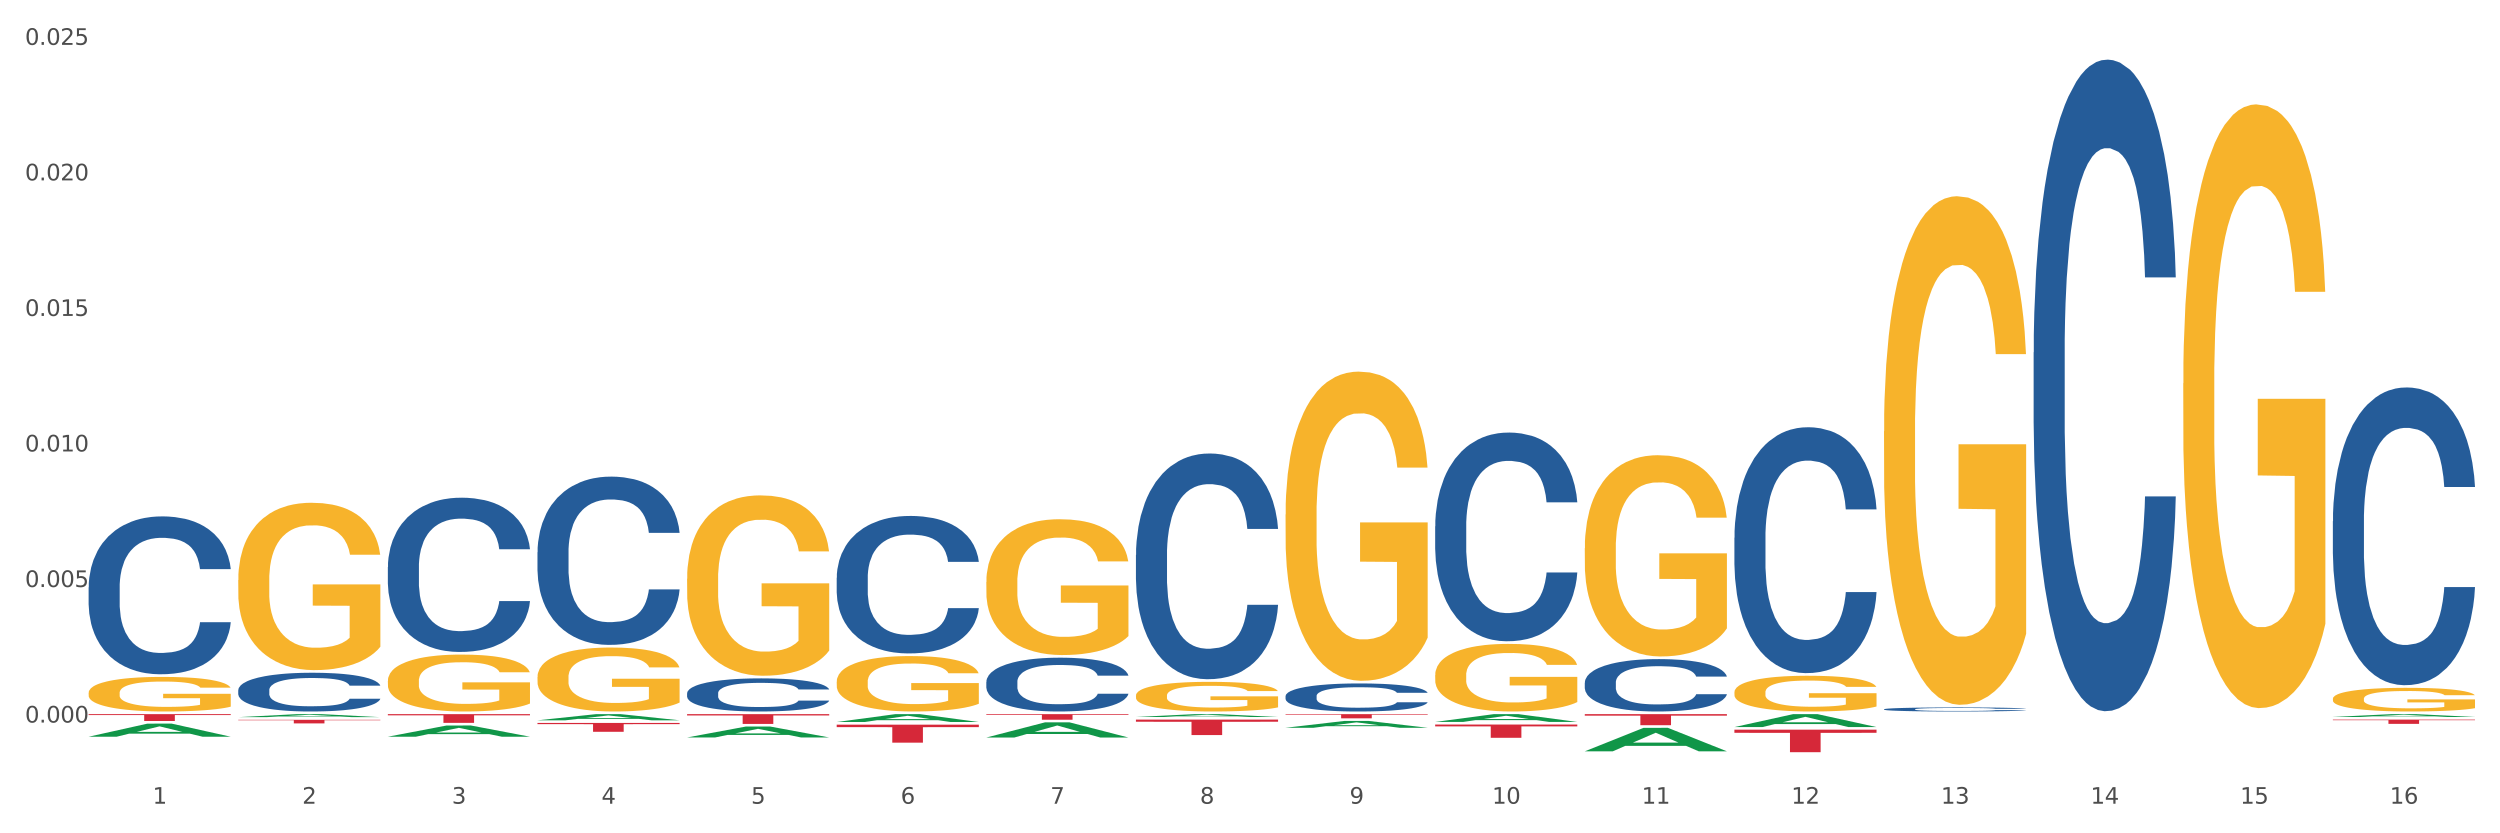 <?xml version="1.0" encoding="utf-8" standalone="no"?>
<!DOCTYPE svg PUBLIC "-//W3C//DTD SVG 1.1//EN"
  "http://www.w3.org/Graphics/SVG/1.1/DTD/svg11.dtd">
<svg xmlns:xlink="http://www.w3.org/1999/xlink" width="1080pt" height="360pt" viewBox="0 0 1080 360" xmlns="http://www.w3.org/2000/svg" version="1.1">
 <rect x="0" y="0" width="1080" height="360" fill="#333333" stroke="none"/>
 <defs>
  <style type="text/css">*{stroke-linejoin: round; stroke-linecap: butt}</style>
 </defs>
 <g id="figure_1">
  <g id="patch_1">
   <path d="M 0 360 
L 1080 360 
L 1080 0 
L 0 0 
z
" style="fill: #ffffff; stroke: #ffffff; stroke-linejoin: miter"/>
  </g>
  <g id="axes_1">
   <g id="matplotlib.axis_1">
    <g id="xtick_1">
     <g id="text_1">
      <!-- 1 -->
      <g style="fill: #4d4d4d" transform="translate(65.93 347.204) scale(0.096 -0.096)">
       <defs>
        <path id="DejaVuSans-31" d="M 794 531 
L 1825 531 
L 1825 4091 
L 703 3866 
L 703 4441 
L 1819 4666 
L 2450 4666 
L 2450 531 
L 3481 531 
L 3481 0 
L 794 0 
L 794 531 
z
" transform="scale(0.016)"/>
       </defs>
       <use xlink:href="#DejaVuSans-31"/>
      </g>
     </g>
    </g>
    <g id="xtick_2">
     <g id="text_2">
      <!-- 2 -->
      <g style="fill: #4d4d4d" transform="translate(130.565 347.204) scale(0.096 -0.096)">
       <defs>
        <path id="DejaVuSans-32" d="M 1228 531 
L 3431 531 
L 3431 0 
L 469 0 
L 469 531 
Q 828 903 1448 1529 
Q 2069 2156 2228 2338 
Q 2531 2678 2651 2914 
Q 2772 3150 2772 3378 
Q 2772 3750 2511 3984 
Q 2250 4219 1831 4219 
Q 1534 4219 1204 4116 
Q 875 4013 500 3803 
L 500 4441 
Q 881 4594 1212 4672 
Q 1544 4750 1819 4750 
Q 2544 4750 2975 4387 
Q 3406 4025 3406 3419 
Q 3406 3131 3298 2873 
Q 3191 2616 2906 2266 
Q 2828 2175 2409 1742 
Q 1991 1309 1228 531 
z
" transform="scale(0.016)"/>
       </defs>
       <use xlink:href="#DejaVuSans-32"/>
      </g>
     </g>
    </g>
    <g id="xtick_3">
     <g id="text_3">
      <!-- 3 -->
      <g style="fill: #4d4d4d" transform="translate(195.199 347.204) scale(0.096 -0.096)">
       <defs>
        <path id="DejaVuSans-33" d="M 2597 2516 
Q 3050 2419 3304 2112 
Q 3559 1806 3559 1356 
Q 3559 666 3084 287 
Q 2609 -91 1734 -91 
Q 1441 -91 1130 -33 
Q 819 25 488 141 
L 488 750 
Q 750 597 1062 519 
Q 1375 441 1716 441 
Q 2309 441 2620 675 
Q 2931 909 2931 1356 
Q 2931 1769 2642 2001 
Q 2353 2234 1838 2234 
L 1294 2234 
L 1294 2753 
L 1863 2753 
Q 2328 2753 2575 2939 
Q 2822 3125 2822 3475 
Q 2822 3834 2567 4026 
Q 2313 4219 1838 4219 
Q 1578 4219 1281 4162 
Q 984 4106 628 3988 
L 628 4550 
Q 988 4650 1302 4700 
Q 1616 4750 1894 4750 
Q 2613 4750 3031 4423 
Q 3450 4097 3450 3541 
Q 3450 3153 3228 2886 
Q 3006 2619 2597 2516 
z
" transform="scale(0.016)"/>
       </defs>
       <use xlink:href="#DejaVuSans-33"/>
      </g>
     </g>
    </g>
    <g id="xtick_4">
     <g id="text_4">
      <!-- 4 -->
      <g style="fill: #4d4d4d" transform="translate(259.833 347.204) scale(0.096 -0.096)">
       <defs>
        <path id="DejaVuSans-34" d="M 2419 4116 
L 825 1625 
L 2419 1625 
L 2419 4116 
z
M 2253 4666 
L 3047 4666 
L 3047 1625 
L 3713 1625 
L 3713 1100 
L 3047 1100 
L 3047 0 
L 2419 0 
L 2419 1100 
L 313 1100 
L 313 1709 
L 2253 4666 
z
" transform="scale(0.016)"/>
       </defs>
       <use xlink:href="#DejaVuSans-34"/>
      </g>
     </g>
    </g>
    <g id="xtick_5">
     <g id="text_5">
      <!-- 5 -->
      <g style="fill: #4d4d4d" transform="translate(324.467 347.204) scale(0.096 -0.096)">
       <defs>
        <path id="DejaVuSans-35" d="M 691 4666 
L 3169 4666 
L 3169 4134 
L 1269 4134 
L 1269 2991 
Q 1406 3038 1543 3061 
Q 1681 3084 1819 3084 
Q 2600 3084 3056 2656 
Q 3513 2228 3513 1497 
Q 3513 744 3044 326 
Q 2575 -91 1722 -91 
Q 1428 -91 1123 -41 
Q 819 9 494 109 
L 494 744 
Q 775 591 1075 516 
Q 1375 441 1709 441 
Q 2250 441 2565 725 
Q 2881 1009 2881 1497 
Q 2881 1984 2565 2268 
Q 2250 2553 1709 2553 
Q 1456 2553 1204 2497 
Q 953 2441 691 2322 
L 691 4666 
z
" transform="scale(0.016)"/>
       </defs>
       <use xlink:href="#DejaVuSans-35"/>
      </g>
     </g>
    </g>
    <g id="xtick_6">
     <g id="text_6">
      <!-- 6 -->
      <g style="fill: #4d4d4d" transform="translate(389.102 347.204) scale(0.096 -0.096)">
       <defs>
        <path id="DejaVuSans-36" d="M 2113 2584 
Q 1688 2584 1439 2293 
Q 1191 2003 1191 1497 
Q 1191 994 1439 701 
Q 1688 409 2113 409 
Q 2538 409 2786 701 
Q 3034 994 3034 1497 
Q 3034 2003 2786 2293 
Q 2538 2584 2113 2584 
z
M 3366 4563 
L 3366 3988 
Q 3128 4100 2886 4159 
Q 2644 4219 2406 4219 
Q 1781 4219 1451 3797 
Q 1122 3375 1075 2522 
Q 1259 2794 1537 2939 
Q 1816 3084 2150 3084 
Q 2853 3084 3261 2657 
Q 3669 2231 3669 1497 
Q 3669 778 3244 343 
Q 2819 -91 2113 -91 
Q 1303 -91 875 529 
Q 447 1150 447 2328 
Q 447 3434 972 4092 
Q 1497 4750 2381 4750 
Q 2619 4750 2861 4703 
Q 3103 4656 3366 4563 
z
" transform="scale(0.016)"/>
       </defs>
       <use xlink:href="#DejaVuSans-36"/>
      </g>
     </g>
    </g>
    <g id="xtick_7">
     <g id="text_7">
      <!-- 7 -->
      <g style="fill: #4d4d4d" transform="translate(453.736 347.204) scale(0.096 -0.096)">
       <defs>
        <path id="DejaVuSans-37" d="M 525 4666 
L 3525 4666 
L 3525 4397 
L 1831 0 
L 1172 0 
L 2766 4134 
L 525 4134 
L 525 4666 
z
" transform="scale(0.016)"/>
       </defs>
       <use xlink:href="#DejaVuSans-37"/>
      </g>
     </g>
    </g>
    <g id="xtick_8">
     <g id="text_8">
      <!-- 8 -->
      <g style="fill: #4d4d4d" transform="translate(518.37 347.204) scale(0.096 -0.096)">
       <defs>
        <path id="DejaVuSans-38" d="M 2034 2216 
Q 1584 2216 1326 1975 
Q 1069 1734 1069 1313 
Q 1069 891 1326 650 
Q 1584 409 2034 409 
Q 2484 409 2743 651 
Q 3003 894 3003 1313 
Q 3003 1734 2745 1975 
Q 2488 2216 2034 2216 
z
M 1403 2484 
Q 997 2584 770 2862 
Q 544 3141 544 3541 
Q 544 4100 942 4425 
Q 1341 4750 2034 4750 
Q 2731 4750 3128 4425 
Q 3525 4100 3525 3541 
Q 3525 3141 3298 2862 
Q 3072 2584 2669 2484 
Q 3125 2378 3379 2068 
Q 3634 1759 3634 1313 
Q 3634 634 3220 271 
Q 2806 -91 2034 -91 
Q 1263 -91 848 271 
Q 434 634 434 1313 
Q 434 1759 690 2068 
Q 947 2378 1403 2484 
z
M 1172 3481 
Q 1172 3119 1398 2916 
Q 1625 2713 2034 2713 
Q 2441 2713 2670 2916 
Q 2900 3119 2900 3481 
Q 2900 3844 2670 4047 
Q 2441 4250 2034 4250 
Q 1625 4250 1398 4047 
Q 1172 3844 1172 3481 
z
" transform="scale(0.016)"/>
       </defs>
       <use xlink:href="#DejaVuSans-38"/>
      </g>
     </g>
    </g>
    <g id="xtick_9">
     <g id="text_9">
      <!-- 9 -->
      <g style="fill: #4d4d4d" transform="translate(583.005 347.204) scale(0.096 -0.096)">
       <defs>
        <path id="DejaVuSans-39" d="M 703 97 
L 703 672 
Q 941 559 1184 500 
Q 1428 441 1663 441 
Q 2288 441 2617 861 
Q 2947 1281 2994 2138 
Q 2813 1869 2534 1725 
Q 2256 1581 1919 1581 
Q 1219 1581 811 2004 
Q 403 2428 403 3163 
Q 403 3881 828 4315 
Q 1253 4750 1959 4750 
Q 2769 4750 3195 4129 
Q 3622 3509 3622 2328 
Q 3622 1225 3098 567 
Q 2575 -91 1691 -91 
Q 1453 -91 1209 -44 
Q 966 3 703 97 
z
M 1959 2075 
Q 2384 2075 2632 2365 
Q 2881 2656 2881 3163 
Q 2881 3666 2632 3958 
Q 2384 4250 1959 4250 
Q 1534 4250 1286 3958 
Q 1038 3666 1038 3163 
Q 1038 2656 1286 2365 
Q 1534 2075 1959 2075 
z
" transform="scale(0.016)"/>
       </defs>
       <use xlink:href="#DejaVuSans-39"/>
      </g>
     </g>
    </g>
    <g id="xtick_10">
     <g id="text_10">
      <!-- 10 -->
      <g style="fill: #4d4d4d" transform="translate(644.585 347.204) scale(0.096 -0.096)">
       <defs>
        <path id="DejaVuSans-30" d="M 2034 4250 
Q 1547 4250 1301 3770 
Q 1056 3291 1056 2328 
Q 1056 1369 1301 889 
Q 1547 409 2034 409 
Q 2525 409 2770 889 
Q 3016 1369 3016 2328 
Q 3016 3291 2770 3770 
Q 2525 4250 2034 4250 
z
M 2034 4750 
Q 2819 4750 3233 4129 
Q 3647 3509 3647 2328 
Q 3647 1150 3233 529 
Q 2819 -91 2034 -91 
Q 1250 -91 836 529 
Q 422 1150 422 2328 
Q 422 3509 836 4129 
Q 1250 4750 2034 4750 
z
" transform="scale(0.016)"/>
       </defs>
       <use xlink:href="#DejaVuSans-31"/>
       <use xlink:href="#DejaVuSans-30" transform="translate(63.623 0)"/>
      </g>
     </g>
    </g>
    <g id="xtick_11">
     <g id="text_11">
      <!-- 11 -->
      <g style="fill: #4d4d4d" transform="translate(709.219 347.204) scale(0.096 -0.096)">
       <use xlink:href="#DejaVuSans-31"/>
       <use xlink:href="#DejaVuSans-31" transform="translate(63.623 0)"/>
      </g>
     </g>
    </g>
    <g id="xtick_12">
     <g id="text_12">
      <!-- 12 -->
      <g style="fill: #4d4d4d" transform="translate(773.854 347.204) scale(0.096 -0.096)">
       <use xlink:href="#DejaVuSans-31"/>
       <use xlink:href="#DejaVuSans-32" transform="translate(63.623 0)"/>
      </g>
     </g>
    </g>
    <g id="xtick_13">
     <g id="text_13">
      <!-- 13 -->
      <g style="fill: #4d4d4d" transform="translate(838.488 347.204) scale(0.096 -0.096)">
       <use xlink:href="#DejaVuSans-31"/>
       <use xlink:href="#DejaVuSans-33" transform="translate(63.623 0)"/>
      </g>
     </g>
    </g>
    <g id="xtick_14">
     <g id="text_14">
      <!-- 14 -->
      <g style="fill: #4d4d4d" transform="translate(903.122 347.204) scale(0.096 -0.096)">
       <use xlink:href="#DejaVuSans-31"/>
       <use xlink:href="#DejaVuSans-34" transform="translate(63.623 0)"/>
      </g>
     </g>
    </g>
    <g id="xtick_15">
     <g id="text_15">
      <!-- 15 -->
      <g style="fill: #4d4d4d" transform="translate(967.756 347.204) scale(0.096 -0.096)">
       <use xlink:href="#DejaVuSans-31"/>
       <use xlink:href="#DejaVuSans-35" transform="translate(63.623 0)"/>
      </g>
     </g>
    </g>
    <g id="xtick_16">
     <g id="text_16">
      <!-- 16 -->
      <g style="fill: #4d4d4d" transform="translate(1032.391 347.204) scale(0.096 -0.096)">
       <use xlink:href="#DejaVuSans-31"/>
       <use xlink:href="#DejaVuSans-36" transform="translate(63.623 0)"/>
      </g>
     </g>
    </g>
    <g id="xtick_17"/>
    <g id="xtick_18"/>
    <g id="xtick_19"/>
    <g id="xtick_20"/>
    <g id="xtick_21"/>
    <g id="xtick_22"/>
    <g id="xtick_23"/>
    <g id="xtick_24"/>
    <g id="xtick_25"/>
    <g id="xtick_26"/>
    <g id="xtick_27"/>
    <g id="xtick_28"/>
    <g id="xtick_29"/>
    <g id="xtick_30"/>
    <g id="xtick_31"/>
   </g>
   <g id="matplotlib.axis_2">
    <g id="ytick_1">
     <g id="text_17">
      <!-- 0.000 -->
      <g style="fill: #4d4d4d" transform="translate(10.8 312.146) scale(0.096 -0.096)">
       <defs>
        <path id="DejaVuSans-2e" d="M 684 794 
L 1344 794 
L 1344 0 
L 684 0 
L 684 794 
z
" transform="scale(0.016)"/>
       </defs>
       <use xlink:href="#DejaVuSans-30"/>
       <use xlink:href="#DejaVuSans-2e" transform="translate(63.623 0)"/>
       <use xlink:href="#DejaVuSans-30" transform="translate(95.41 0)"/>
       <use xlink:href="#DejaVuSans-30" transform="translate(159.033 0)"/>
       <use xlink:href="#DejaVuSans-30" transform="translate(222.656 0)"/>
      </g>
     </g>
    </g>
    <g id="ytick_2">
     <g id="text_18">
      <!-- 0.005 -->
      <g style="fill: #4d4d4d" transform="translate(10.8 253.592) scale(0.096 -0.096)">
       <use xlink:href="#DejaVuSans-30"/>
       <use xlink:href="#DejaVuSans-2e" transform="translate(63.623 0)"/>
       <use xlink:href="#DejaVuSans-30" transform="translate(95.41 0)"/>
       <use xlink:href="#DejaVuSans-30" transform="translate(159.033 0)"/>
       <use xlink:href="#DejaVuSans-35" transform="translate(222.656 0)"/>
      </g>
     </g>
    </g>
    <g id="ytick_3">
     <g id="text_19">
      <!-- 0.010 -->
      <g style="fill: #4d4d4d" transform="translate(10.8 195.038) scale(0.096 -0.096)">
       <use xlink:href="#DejaVuSans-30"/>
       <use xlink:href="#DejaVuSans-2e" transform="translate(63.623 0)"/>
       <use xlink:href="#DejaVuSans-30" transform="translate(95.41 0)"/>
       <use xlink:href="#DejaVuSans-31" transform="translate(159.033 0)"/>
       <use xlink:href="#DejaVuSans-30" transform="translate(222.656 0)"/>
      </g>
     </g>
    </g>
    <g id="ytick_4">
     <g id="text_20">
      <!-- 0.015 -->
      <g style="fill: #4d4d4d" transform="translate(10.8 136.485) scale(0.096 -0.096)">
       <use xlink:href="#DejaVuSans-30"/>
       <use xlink:href="#DejaVuSans-2e" transform="translate(63.623 0)"/>
       <use xlink:href="#DejaVuSans-30" transform="translate(95.41 0)"/>
       <use xlink:href="#DejaVuSans-31" transform="translate(159.033 0)"/>
       <use xlink:href="#DejaVuSans-35" transform="translate(222.656 0)"/>
      </g>
     </g>
    </g>
    <g id="ytick_5">
     <g id="text_21">
      <!-- 0.020 -->
      <g style="fill: #4d4d4d" transform="translate(10.8 77.931) scale(0.096 -0.096)">
       <use xlink:href="#DejaVuSans-30"/>
       <use xlink:href="#DejaVuSans-2e" transform="translate(63.623 0)"/>
       <use xlink:href="#DejaVuSans-30" transform="translate(95.41 0)"/>
       <use xlink:href="#DejaVuSans-32" transform="translate(159.033 0)"/>
       <use xlink:href="#DejaVuSans-30" transform="translate(222.656 0)"/>
      </g>
     </g>
    </g>
    <g id="ytick_6">
     <g id="text_22">
      <!-- 0.025 -->
      <g style="fill: #4d4d4d" transform="translate(10.8 19.378) scale(0.096 -0.096)">
       <use xlink:href="#DejaVuSans-30"/>
       <use xlink:href="#DejaVuSans-2e" transform="translate(63.623 0)"/>
       <use xlink:href="#DejaVuSans-30" transform="translate(95.41 0)"/>
       <use xlink:href="#DejaVuSans-32" transform="translate(159.033 0)"/>
       <use xlink:href="#DejaVuSans-35" transform="translate(222.656 0)"/>
      </g>
     </g>
    </g>
    <g id="ytick_7"/>
    <g id="ytick_8"/>
    <g id="ytick_9"/>
    <g id="ytick_10"/>
    <g id="ytick_11"/>
   </g>
   <g id="PolyCollection_1">
    <path d="M 38.283 318.257 
L 38.346 318.252 
L 63.667 312.611 
L 74.175 312.606 
L 99.686 318.268 
L 87.532 318.268 
L 82.024 316.949 
L 55.881 316.949 
L 55.691 316.971 
L 50.374 318.268 
L 38.283 318.268 
L 38.283 318.257 
L 59.173 316.163 
L 78.733 316.157 
L 69.048 313.813 
L 68.921 313.802 
L 68.794 313.818 
L 59.109 316.157 
L 59.173 316.163 
L 38.283 318.257 
z
" clip-path="url(#p9e53701046)" style="fill: #109648"/>
    <path d="M 426.089 294.564 
L 426.161 294.543 
L 426.161 293.948 
L 426.379 293.141 
L 427.177 291.655 
L 428.194 290.529 
L 429.936 289.213 
L 430.879 288.661 
L 432.113 288.045 
L 434.653 287.047 
L 437.556 286.198 
L 439.589 285.731 
L 441.113 285.433 
L 444.524 284.902 
L 446.484 284.669 
L 448.516 284.478 
L 450.258 284.35 
L 453.161 284.202 
L 455.484 284.138 
L 458.169 284.117 
L 460.419 284.138 
L 463.395 284.223 
L 467.75 284.478 
L 469.419 284.626 
L 471.669 284.881 
L 473.991 285.221 
L 475.879 285.561 
L 478.056 286.049 
L 480.306 286.686 
L 482.483 287.493 
L 484.008 288.236 
L 485.241 289.022 
L 486.33 289.977 
L 487.128 291.018 
L 487.491 291.888 
L 474.209 291.888 
L 473.846 291.103 
L 473.121 290.253 
L 472.395 289.68 
L 471.596 289.213 
L 470.362 288.682 
L 469.274 288.342 
L 467.459 287.939 
L 465.79 287.684 
L 464.411 287.535 
L 462.742 287.408 
L 459.185 287.281 
L 456.645 287.281 
L 455.048 287.323 
L 453.088 287.429 
L 451.419 287.578 
L 449.459 287.833 
L 447.935 288.109 
L 446.411 288.47 
L 445.54 288.725 
L 444.234 289.192 
L 443.363 289.574 
L 442.202 290.232 
L 441.548 290.699 
L 440.387 291.91 
L 439.879 292.801 
L 439.661 293.417 
L 439.516 294.097 
L 439.516 297.409 
L 439.952 298.895 
L 440.314 299.532 
L 440.895 300.254 
L 441.984 301.189 
L 443.581 302.102 
L 445.25 302.76 
L 446.629 303.163 
L 447.935 303.461 
L 449.242 303.694 
L 450.839 303.907 
L 452.145 304.034 
L 454.105 304.161 
L 456.427 304.225 
L 458.242 304.225 
L 461.943 304.119 
L 463.613 304.013 
L 465.209 303.864 
L 466.951 303.63 
L 468.33 303.376 
L 469.129 303.185 
L 470.435 302.781 
L 471.451 302.356 
L 472.322 301.868 
L 472.903 301.443 
L 473.556 300.806 
L 474.064 300.084 
L 474.209 299.702 
L 487.491 299.702 
L 487.201 300.467 
L 486.693 301.21 
L 485.677 302.208 
L 484.878 302.781 
L 483.645 303.482 
L 482.338 304.076 
L 480.524 304.735 
L 478.854 305.223 
L 477.112 305.648 
L 475.225 306.03 
L 471.814 306.561 
L 470.58 306.709 
L 467.967 306.964 
L 465.935 307.113 
L 462.959 307.261 
L 459.911 307.346 
L 456.717 307.368 
L 453.887 307.325 
L 450.766 307.198 
L 448.806 307.07 
L 446.629 306.879 
L 444.089 306.582 
L 441.693 306.221 
L 439.443 305.796 
L 437.339 305.308 
L 435.379 304.756 
L 432.839 303.843 
L 430.952 302.951 
L 429.573 302.123 
L 428.629 301.422 
L 427.686 300.53 
L 427.177 299.915 
L 426.379 298.428 
L 426.089 297.048 
L 426.089 294.564 
z
" clip-path="url(#p9e53701046)" style="fill: #255c99"/>
    <path d="M 38.283 299.328 
L 38.355 299.314 
L 38.355 298.823 
L 38.5 298.4 
L 39.225 297.376 
L 40.313 296.53 
L 41.11 296.08 
L 41.908 295.711 
L 42.85 295.342 
L 44.01 294.96 
L 46.112 294.401 
L 47.417 294.114 
L 49.012 293.814 
L 51.912 293.377 
L 54.014 293.131 
L 56.189 292.926 
L 59.741 292.681 
L 62.061 292.572 
L 64.526 292.49 
L 67.498 292.435 
L 69.745 292.421 
L 74.675 292.462 
L 78.88 292.585 
L 80.91 292.681 
L 83.519 292.845 
L 84.897 292.954 
L 87.144 293.172 
L 89.464 293.459 
L 91.059 293.705 
L 93.451 294.169 
L 95.263 294.633 
L 96.931 295.206 
L 97.801 295.602 
L 98.453 295.97 
L 99.033 296.393 
L 99.613 297.062 
L 86.564 297.062 
L 86.057 296.585 
L 85.259 296.134 
L 84.099 295.697 
L 83.084 295.424 
L 81.345 295.083 
L 79.75 294.865 
L 78.082 294.701 
L 76.052 294.564 
L 74.458 294.496 
L 72.21 294.442 
L 67.788 294.455 
L 64.816 294.564 
L 62.786 294.701 
L 61.481 294.824 
L 60.321 294.96 
L 59.016 295.151 
L 57.494 295.438 
L 56.407 295.697 
L 55.319 296.025 
L 54.449 296.353 
L 53.652 296.735 
L 52.999 297.144 
L 52.492 297.567 
L 52.057 298.086 
L 51.694 298.946 
L 51.694 300.816 
L 51.839 301.239 
L 52.202 301.799 
L 52.637 302.222 
L 53.362 302.727 
L 54.014 303.068 
L 55.247 303.559 
L 56.624 303.969 
L 57.711 304.228 
L 58.799 304.447 
L 60.684 304.747 
L 62.786 304.993 
L 64.598 305.143 
L 67.063 305.279 
L 68.731 305.334 
L 70.18 305.361 
L 73.733 305.361 
L 76.27 305.32 
L 79.097 305.225 
L 81.272 305.102 
L 83.084 304.952 
L 85.114 304.706 
L 86.419 304.474 
L 86.419 301.621 
L 70.47 301.608 
L 70.47 299.71 
L 99.686 299.71 
L 99.686 305.279 
L 98.453 305.566 
L 97.076 305.825 
L 95.626 306.057 
L 93.451 306.344 
L 90.841 306.617 
L 88.521 306.808 
L 86.057 306.972 
L 83.157 307.122 
L 79.387 307.258 
L 77.067 307.313 
L 74.168 307.354 
L 70.76 307.368 
L 67.788 307.34 
L 64.888 307.272 
L 61.844 307.149 
L 58.871 306.972 
L 56.624 306.794 
L 54.377 306.576 
L 51.984 306.289 
L 50.1 306.016 
L 48.65 305.771 
L 47.055 305.457 
L 45.315 305.047 
L 44.01 304.679 
L 42.85 304.296 
L 41.618 303.805 
L 40.748 303.382 
L 39.878 302.85 
L 39.37 302.454 
L 38.79 301.84 
L 38.355 300.98 
L 38.283 299.328 
z
" clip-path="url(#p9e53701046)" style="fill: #f7b32b"/>
    <path d="M 296.82 299.485 
L 296.893 299.472 
L 296.893 299.106 
L 297.11 298.609 
L 297.909 297.694 
L 298.925 297.001 
L 300.667 296.191 
L 301.61 295.851 
L 302.844 295.472 
L 305.385 294.857 
L 308.288 294.335 
L 310.32 294.047 
L 311.844 293.864 
L 315.255 293.537 
L 317.215 293.393 
L 319.247 293.276 
L 320.989 293.197 
L 323.892 293.106 
L 326.215 293.067 
L 328.9 293.053 
L 331.15 293.067 
L 334.126 293.119 
L 338.481 293.276 
L 340.15 293.367 
L 342.4 293.524 
L 344.723 293.733 
L 346.61 293.942 
L 348.787 294.243 
L 351.037 294.635 
L 353.215 295.132 
L 354.739 295.589 
L 355.973 296.073 
L 357.061 296.661 
L 357.86 297.302 
L 358.223 297.838 
L 344.941 297.838 
L 344.578 297.354 
L 343.852 296.831 
L 343.126 296.478 
L 342.328 296.191 
L 341.094 295.864 
L 340.005 295.655 
L 338.191 295.406 
L 336.521 295.25 
L 335.142 295.158 
L 333.473 295.08 
L 329.917 295.001 
L 327.376 295.001 
L 325.78 295.027 
L 323.82 295.093 
L 322.151 295.184 
L 320.191 295.341 
L 318.667 295.511 
L 317.143 295.733 
L 316.272 295.89 
L 314.965 296.178 
L 314.094 296.413 
L 312.933 296.818 
L 312.28 297.106 
L 311.118 297.851 
L 310.61 298.4 
L 310.393 298.779 
L 310.247 299.197 
L 310.247 301.237 
L 310.683 302.152 
L 311.046 302.544 
L 311.626 302.988 
L 312.715 303.564 
L 314.312 304.126 
L 315.981 304.531 
L 317.36 304.779 
L 318.667 304.962 
L 319.973 305.106 
L 321.57 305.237 
L 322.876 305.315 
L 324.836 305.394 
L 327.159 305.433 
L 328.973 305.433 
L 332.675 305.368 
L 334.344 305.302 
L 335.941 305.211 
L 337.683 305.067 
L 339.062 304.91 
L 339.86 304.792 
L 341.166 304.544 
L 342.183 304.283 
L 343.054 303.982 
L 343.634 303.72 
L 344.287 303.328 
L 344.795 302.884 
L 344.941 302.649 
L 358.223 302.649 
L 357.932 303.119 
L 357.424 303.577 
L 356.408 304.191 
L 355.61 304.544 
L 354.376 304.975 
L 353.07 305.341 
L 351.255 305.747 
L 349.586 306.047 
L 347.844 306.309 
L 345.957 306.544 
L 342.546 306.871 
L 341.312 306.962 
L 338.699 307.119 
L 336.667 307.211 
L 333.691 307.302 
L 330.642 307.355 
L 327.449 307.368 
L 324.618 307.341 
L 321.497 307.263 
L 319.538 307.185 
L 317.36 307.067 
L 314.82 306.884 
L 312.425 306.662 
L 310.175 306.4 
L 308.07 306.1 
L 306.11 305.76 
L 303.57 305.198 
L 301.683 304.649 
L 300.304 304.139 
L 299.36 303.707 
L 298.417 303.158 
L 297.909 302.779 
L 297.11 301.864 
L 296.82 301.014 
L 296.82 299.485 
z
" clip-path="url(#p9e53701046)" style="fill: #255c99"/>
    <path d="M 232.186 238.561 
L 232.258 238.495 
L 232.258 236.635 
L 232.476 234.112 
L 233.275 229.465 
L 234.291 225.946 
L 236.033 221.829 
L 236.976 220.103 
L 238.21 218.177 
L 240.75 215.057 
L 243.654 212.401 
L 245.686 210.94 
L 247.21 210.011 
L 250.621 208.351 
L 252.581 207.62 
L 254.613 207.023 
L 256.355 206.625 
L 259.258 206.16 
L 261.581 205.961 
L 264.266 205.894 
L 266.516 205.961 
L 269.492 206.226 
L 273.847 207.023 
L 275.516 207.488 
L 277.766 208.284 
L 280.089 209.347 
L 281.976 210.409 
L 284.153 211.936 
L 286.403 213.928 
L 288.58 216.451 
L 290.105 218.775 
L 291.338 221.232 
L 292.427 224.219 
L 293.226 227.473 
L 293.588 230.195 
L 280.306 230.195 
L 279.943 227.738 
L 279.218 225.083 
L 278.492 223.29 
L 277.693 221.829 
L 276.46 220.169 
L 275.371 219.107 
L 273.556 217.845 
L 271.887 217.049 
L 270.508 216.584 
L 268.839 216.186 
L 265.282 215.787 
L 262.742 215.787 
L 261.145 215.92 
L 259.186 216.252 
L 257.516 216.717 
L 255.557 217.513 
L 254.032 218.377 
L 252.508 219.505 
L 251.637 220.302 
L 250.331 221.763 
L 249.46 222.958 
L 248.299 225.016 
L 247.645 226.477 
L 246.484 230.261 
L 245.976 233.05 
L 245.758 234.976 
L 245.613 237.1 
L 245.613 247.458 
L 246.049 252.106 
L 246.412 254.098 
L 246.992 256.355 
L 248.081 259.276 
L 249.678 262.131 
L 251.347 264.19 
L 252.726 265.451 
L 254.032 266.381 
L 255.339 267.111 
L 256.936 267.775 
L 258.242 268.173 
L 260.202 268.572 
L 262.524 268.771 
L 264.339 268.771 
L 268.04 268.439 
L 269.71 268.107 
L 271.306 267.642 
L 273.048 266.912 
L 274.427 266.115 
L 275.226 265.518 
L 276.532 264.256 
L 277.548 262.928 
L 278.419 261.401 
L 279 260.073 
L 279.653 258.081 
L 280.161 255.824 
L 280.306 254.629 
L 293.588 254.629 
L 293.298 257.019 
L 292.79 259.343 
L 291.774 262.463 
L 290.976 264.256 
L 289.742 266.447 
L 288.435 268.306 
L 286.621 270.364 
L 284.951 271.892 
L 283.21 273.219 
L 281.322 274.415 
L 277.911 276.075 
L 276.677 276.539 
L 274.064 277.336 
L 272.032 277.801 
L 269.056 278.266 
L 266.008 278.531 
L 262.815 278.598 
L 259.984 278.465 
L 256.863 278.066 
L 254.903 277.668 
L 252.726 277.07 
L 250.186 276.141 
L 247.791 275.012 
L 245.541 273.684 
L 243.436 272.157 
L 241.476 270.431 
L 238.936 267.576 
L 237.049 264.787 
L 235.67 262.198 
L 234.726 260.007 
L 233.783 257.218 
L 233.275 255.293 
L 232.476 250.645 
L 232.186 246.329 
L 232.186 238.561 
z
" clip-path="url(#p9e53701046)" style="fill: #255c99"/>
    <path d="M 167.552 244.946 
L 167.624 244.885 
L 167.624 243.181 
L 167.842 240.868 
L 168.64 236.608 
L 169.656 233.383 
L 171.398 229.609 
L 172.342 228.027 
L 173.576 226.262 
L 176.116 223.402 
L 179.019 220.967 
L 181.051 219.628 
L 182.576 218.776 
L 185.987 217.255 
L 187.947 216.585 
L 189.979 216.038 
L 191.721 215.672 
L 194.624 215.246 
L 196.946 215.064 
L 199.632 215.003 
L 201.882 215.064 
L 204.858 215.307 
L 209.212 216.038 
L 210.882 216.464 
L 213.132 217.194 
L 215.454 218.168 
L 217.341 219.141 
L 219.519 220.541 
L 221.769 222.367 
L 223.946 224.68 
L 225.47 226.81 
L 226.704 229.062 
L 227.793 231.8 
L 228.591 234.782 
L 228.954 237.278 
L 215.672 237.278 
L 215.309 235.026 
L 214.583 232.591 
L 213.858 230.948 
L 213.059 229.609 
L 211.825 228.088 
L 210.737 227.114 
L 208.922 225.958 
L 207.253 225.227 
L 205.874 224.801 
L 204.204 224.436 
L 200.648 224.071 
L 198.108 224.071 
L 196.511 224.193 
L 194.551 224.497 
L 192.882 224.923 
L 190.922 225.653 
L 189.398 226.445 
L 187.874 227.479 
L 187.003 228.21 
L 185.697 229.548 
L 184.826 230.644 
L 183.664 232.531 
L 183.011 233.87 
L 181.85 237.339 
L 181.342 239.895 
L 181.124 241.66 
L 180.979 243.607 
L 180.979 253.101 
L 181.414 257.362 
L 181.777 259.187 
L 182.358 261.257 
L 183.447 263.934 
L 185.043 266.551 
L 186.713 268.438 
L 188.092 269.594 
L 189.398 270.446 
L 190.705 271.116 
L 192.301 271.724 
L 193.608 272.09 
L 195.567 272.455 
L 197.89 272.637 
L 199.704 272.637 
L 203.406 272.333 
L 205.075 272.029 
L 206.672 271.603 
L 208.414 270.933 
L 209.793 270.203 
L 210.591 269.655 
L 211.898 268.499 
L 212.914 267.282 
L 213.785 265.882 
L 214.366 264.665 
L 215.019 262.839 
L 215.527 260.77 
L 215.672 259.674 
L 228.954 259.674 
L 228.664 261.865 
L 228.156 263.995 
L 227.14 266.856 
L 226.341 268.499 
L 225.107 270.507 
L 223.801 272.211 
L 221.987 274.098 
L 220.317 275.498 
L 218.575 276.715 
L 216.688 277.81 
L 213.277 279.332 
L 212.043 279.758 
L 209.43 280.488 
L 207.398 280.914 
L 204.422 281.34 
L 201.374 281.584 
L 198.18 281.645 
L 195.35 281.523 
L 192.229 281.158 
L 190.269 280.793 
L 188.092 280.245 
L 185.551 279.393 
L 183.156 278.358 
L 180.906 277.141 
L 178.801 275.741 
L 176.842 274.159 
L 174.302 271.542 
L 172.414 268.986 
L 171.035 266.612 
L 170.092 264.604 
L 169.148 262.048 
L 168.64 260.283 
L 167.842 256.023 
L 167.552 252.067 
L 167.552 244.946 
z
" clip-path="url(#p9e53701046)" style="fill: #255c99"/>
    <path d="M 102.917 298.148 
L 102.99 298.133 
L 102.99 297.705 
L 103.208 297.124 
L 104.006 296.053 
L 105.022 295.243 
L 106.764 294.295 
L 107.708 293.898 
L 108.941 293.454 
L 111.482 292.736 
L 114.385 292.124 
L 116.417 291.788 
L 117.941 291.574 
L 121.353 291.191 
L 123.312 291.023 
L 125.344 290.886 
L 127.086 290.794 
L 129.99 290.687 
L 132.312 290.641 
L 134.998 290.626 
L 137.248 290.641 
L 140.223 290.702 
L 144.578 290.886 
L 146.247 290.993 
L 148.497 291.176 
L 150.82 291.421 
L 152.707 291.665 
L 154.884 292.017 
L 157.134 292.476 
L 159.312 293.057 
L 160.836 293.592 
L 162.07 294.158 
L 163.159 294.846 
L 163.957 295.595 
L 164.32 296.222 
L 151.038 296.222 
L 150.675 295.656 
L 149.949 295.044 
L 149.223 294.632 
L 148.425 294.295 
L 147.191 293.913 
L 146.102 293.668 
L 144.288 293.378 
L 142.618 293.194 
L 141.239 293.087 
L 139.57 292.996 
L 136.014 292.904 
L 133.473 292.904 
L 131.877 292.934 
L 129.917 293.011 
L 128.248 293.118 
L 126.288 293.301 
L 124.764 293.5 
L 123.24 293.76 
L 122.369 293.944 
L 121.062 294.28 
L 120.191 294.555 
L 119.03 295.029 
L 118.377 295.365 
L 117.216 296.237 
L 116.707 296.879 
L 116.49 297.322 
L 116.345 297.812 
L 116.345 300.197 
L 116.78 301.267 
L 117.143 301.726 
L 117.724 302.246 
L 118.812 302.918 
L 120.409 303.576 
L 122.078 304.05 
L 123.457 304.34 
L 124.764 304.554 
L 126.07 304.723 
L 127.667 304.875 
L 128.973 304.967 
L 130.933 305.059 
L 133.256 305.105 
L 135.07 305.105 
L 138.772 305.028 
L 140.441 304.952 
L 142.038 304.845 
L 143.78 304.677 
L 145.159 304.493 
L 145.957 304.356 
L 147.264 304.065 
L 148.28 303.759 
L 149.151 303.408 
L 149.731 303.102 
L 150.385 302.643 
L 150.893 302.123 
L 151.038 301.848 
L 164.32 301.848 
L 164.03 302.399 
L 163.521 302.934 
L 162.505 303.652 
L 161.707 304.065 
L 160.473 304.57 
L 159.167 304.998 
L 157.352 305.472 
L 155.683 305.823 
L 153.941 306.129 
L 152.054 306.404 
L 148.643 306.787 
L 147.409 306.894 
L 144.796 307.077 
L 142.764 307.184 
L 139.788 307.291 
L 136.74 307.352 
L 133.546 307.368 
L 130.715 307.337 
L 127.594 307.245 
L 125.635 307.154 
L 123.457 307.016 
L 120.917 306.802 
L 118.522 306.542 
L 116.272 306.236 
L 114.167 305.885 
L 112.208 305.487 
L 109.667 304.83 
L 107.78 304.187 
L 106.401 303.591 
L 105.458 303.087 
L 104.514 302.444 
L 104.006 302.001 
L 103.208 300.931 
L 102.917 299.937 
L 102.917 298.148 
z
" clip-path="url(#p9e53701046)" style="fill: #255c99"/>
    <path d="M 38.283 253.727 
L 38.356 253.664 
L 38.356 251.92 
L 38.573 249.553 
L 39.372 245.192 
L 40.388 241.891 
L 42.13 238.028 
L 43.073 236.409 
L 44.307 234.602 
L 46.847 231.674 
L 49.751 229.183 
L 51.783 227.812 
L 53.307 226.94 
L 56.718 225.383 
L 58.678 224.697 
L 60.71 224.137 
L 62.452 223.763 
L 65.355 223.327 
L 67.678 223.14 
L 70.363 223.078 
L 72.613 223.14 
L 75.589 223.389 
L 79.944 224.137 
L 81.613 224.573 
L 83.863 225.32 
L 86.186 226.317 
L 88.073 227.314 
L 90.25 228.747 
L 92.5 230.615 
L 94.678 232.983 
L 96.202 235.163 
L 97.436 237.468 
L 98.524 240.271 
L 99.323 243.324 
L 99.686 245.878 
L 86.403 245.878 
L 86.041 243.573 
L 85.315 241.081 
L 84.589 239.399 
L 83.791 238.028 
L 82.557 236.471 
L 81.468 235.474 
L 79.654 234.291 
L 77.984 233.543 
L 76.605 233.107 
L 74.936 232.733 
L 71.379 232.36 
L 68.839 232.36 
L 67.242 232.484 
L 65.283 232.796 
L 63.613 233.232 
L 61.654 233.979 
L 60.13 234.789 
L 58.605 235.848 
L 57.734 236.596 
L 56.428 237.966 
L 55.557 239.088 
L 54.396 241.019 
L 53.743 242.389 
L 52.581 245.94 
L 52.073 248.556 
L 51.855 250.363 
L 51.71 252.356 
L 51.71 262.074 
L 52.146 266.435 
L 52.509 268.304 
L 53.089 270.422 
L 54.178 273.163 
L 55.775 275.841 
L 57.444 277.773 
L 58.823 278.956 
L 60.13 279.828 
L 61.436 280.514 
L 63.033 281.136 
L 64.339 281.51 
L 66.299 281.884 
L 68.621 282.071 
L 70.436 282.071 
L 74.137 281.759 
L 75.807 281.448 
L 77.404 281.012 
L 79.145 280.327 
L 80.524 279.579 
L 81.323 279.018 
L 82.629 277.835 
L 83.645 276.589 
L 84.516 275.156 
L 85.097 273.91 
L 85.75 272.041 
L 86.258 269.923 
L 86.403 268.802 
L 99.686 268.802 
L 99.395 271.045 
L 98.887 273.225 
L 97.871 276.153 
L 97.073 277.835 
L 95.839 279.891 
L 94.532 281.635 
L 92.718 283.566 
L 91.049 284.999 
L 89.307 286.245 
L 87.42 287.366 
L 84.008 288.923 
L 82.774 289.359 
L 80.162 290.107 
L 78.129 290.543 
L 75.154 290.979 
L 72.105 291.228 
L 68.912 291.291 
L 66.081 291.166 
L 62.96 290.792 
L 61.001 290.418 
L 58.823 289.858 
L 56.283 288.986 
L 53.888 287.927 
L 51.638 286.681 
L 49.533 285.248 
L 47.573 283.628 
L 45.033 280.95 
L 43.146 278.333 
L 41.767 275.904 
L 40.823 273.848 
L 39.88 271.232 
L 39.372 269.425 
L 38.573 265.064 
L 38.283 261.015 
L 38.283 253.727 
z
" clip-path="url(#p9e53701046)" style="fill: #255c99"/>
    <path d="M 38.283 308.499 
L 99.686 308.499 
L 99.686 308.912 
L 75.532 308.915 
L 75.532 311.475 
L 62.291 311.475 
L 62.291 308.915 
L 38.283 308.912 
L 38.283 308.501 
L 38.283 308.499 
z
" clip-path="url(#p9e53701046)" style="fill: #d62839"/>
    <path d="M 490.723 239.724 
L 490.796 239.635 
L 490.796 237.141 
L 491.013 233.757 
L 491.812 227.523 
L 492.828 222.803 
L 494.57 217.282 
L 495.513 214.966 
L 496.747 212.384 
L 499.287 208.198 
L 502.191 204.636 
L 504.223 202.677 
L 505.747 201.43 
L 509.158 199.204 
L 511.118 198.224 
L 513.15 197.422 
L 514.892 196.888 
L 517.795 196.265 
L 520.118 195.998 
L 522.803 195.909 
L 525.053 195.998 
L 528.029 196.354 
L 532.384 197.422 
L 534.053 198.046 
L 536.303 199.115 
L 538.626 200.539 
L 540.513 201.964 
L 542.69 204.013 
L 544.94 206.684 
L 547.118 210.068 
L 548.642 213.185 
L 549.876 216.48 
L 550.964 220.488 
L 551.763 224.851 
L 552.126 228.503 
L 538.844 228.503 
L 538.481 225.208 
L 537.755 221.645 
L 537.029 219.241 
L 536.231 217.282 
L 534.997 215.055 
L 533.908 213.631 
L 532.094 211.938 
L 530.424 210.87 
L 529.045 210.246 
L 527.376 209.712 
L 523.819 209.178 
L 521.279 209.178 
L 519.682 209.356 
L 517.723 209.801 
L 516.053 210.425 
L 514.094 211.493 
L 512.57 212.651 
L 511.045 214.165 
L 510.174 215.234 
L 508.868 217.193 
L 507.997 218.796 
L 506.836 221.556 
L 506.183 223.516 
L 505.021 228.592 
L 504.513 232.332 
L 504.296 234.915 
L 504.15 237.764 
L 504.15 251.657 
L 504.586 257.891 
L 504.949 260.563 
L 505.529 263.59 
L 506.618 267.509 
L 508.215 271.338 
L 509.884 274.099 
L 511.263 275.791 
L 512.57 277.038 
L 513.876 278.017 
L 515.473 278.908 
L 516.779 279.442 
L 518.739 279.977 
L 521.061 280.244 
L 522.876 280.244 
L 526.578 279.798 
L 528.247 279.353 
L 529.844 278.73 
L 531.586 277.75 
L 532.965 276.682 
L 533.763 275.88 
L 535.069 274.188 
L 536.085 272.407 
L 536.956 270.359 
L 537.537 268.578 
L 538.19 265.906 
L 538.698 262.878 
L 538.844 261.275 
L 552.126 261.275 
L 551.835 264.481 
L 551.327 267.598 
L 550.311 271.783 
L 549.513 274.188 
L 548.279 277.127 
L 546.972 279.62 
L 545.158 282.381 
L 543.489 284.429 
L 541.747 286.21 
L 539.86 287.813 
L 536.448 290.04 
L 535.215 290.663 
L 532.602 291.732 
L 530.569 292.355 
L 527.594 292.979 
L 524.545 293.335 
L 521.352 293.424 
L 518.521 293.246 
L 515.4 292.711 
L 513.441 292.177 
L 511.263 291.376 
L 508.723 290.129 
L 506.328 288.615 
L 504.078 286.834 
L 501.973 284.786 
L 500.013 282.47 
L 497.473 278.641 
L 495.586 274.9 
L 494.207 271.427 
L 493.263 268.488 
L 492.32 264.748 
L 491.812 262.166 
L 491.013 255.932 
L 490.723 250.143 
L 490.723 239.724 
z
" clip-path="url(#p9e53701046)" style="fill: #255c99"/>
    <path d="M 102.917 310.945 
L 164.32 310.945 
L 164.32 311.16 
L 140.166 311.162 
L 140.166 312.494 
L 126.925 312.494 
L 126.925 311.162 
L 102.917 311.16 
L 102.917 310.947 
L 102.917 310.945 
z
" clip-path="url(#p9e53701046)" style="fill: #d62839"/>
    <path d="M 232.186 312.305 
L 293.588 312.305 
L 293.588 312.837 
L 269.435 312.841 
L 269.435 316.137 
L 256.194 316.137 
L 256.194 312.841 
L 232.186 312.837 
L 232.186 312.308 
L 232.186 312.305 
z
" clip-path="url(#p9e53701046)" style="fill: #d62839"/>
    <path d="M 296.82 308.499 
L 358.223 308.499 
L 358.223 309.087 
L 334.069 309.091 
L 334.069 312.733 
L 320.828 312.733 
L 320.828 309.091 
L 296.82 309.087 
L 296.82 308.503 
L 296.82 308.499 
z
" clip-path="url(#p9e53701046)" style="fill: #d62839"/>
    <path d="M 361.454 313.046 
L 422.857 313.046 
L 422.857 314.13 
L 398.703 314.137 
L 398.703 320.844 
L 385.463 320.844 
L 385.463 314.137 
L 361.454 314.13 
L 361.454 313.054 
L 361.454 313.046 
z
" clip-path="url(#p9e53701046)" style="fill: #d62839"/>
    <path d="M 426.089 308.499 
L 487.491 308.499 
L 487.491 308.834 
L 463.338 308.836 
L 463.338 310.911 
L 450.097 310.911 
L 450.097 308.836 
L 426.089 308.834 
L 426.089 308.501 
L 426.089 308.499 
z
" clip-path="url(#p9e53701046)" style="fill: #d62839"/>
    <path d="M 490.723 310.875 
L 552.126 310.875 
L 552.126 311.801 
L 527.972 311.807 
L 527.972 317.54 
L 514.731 317.54 
L 514.731 311.807 
L 490.723 311.801 
L 490.723 310.881 
L 490.723 310.875 
z
" clip-path="url(#p9e53701046)" style="fill: #d62839"/>
    <path d="M 555.357 308.499 
L 616.76 308.499 
L 616.76 308.751 
L 592.606 308.753 
L 592.606 310.314 
L 579.365 310.314 
L 579.365 308.753 
L 555.357 308.751 
L 555.357 308.5 
L 555.357 308.499 
z
" clip-path="url(#p9e53701046)" style="fill: #d62839"/>
    <path d="M 619.992 313.008 
L 681.394 313.008 
L 681.394 313.804 
L 657.241 313.809 
L 657.241 318.734 
L 644 318.734 
L 644 313.809 
L 619.992 313.804 
L 619.992 313.014 
L 619.992 313.008 
z
" clip-path="url(#p9e53701046)" style="fill: #d62839"/>
    <path d="M 684.626 308.499 
L 746.029 308.499 
L 746.029 309.165 
L 721.875 309.169 
L 721.875 313.291 
L 708.634 313.291 
L 708.634 309.169 
L 684.626 309.165 
L 684.626 308.503 
L 684.626 308.499 
z
" clip-path="url(#p9e53701046)" style="fill: #d62839"/>
    <path d="M 167.552 308.499 
L 228.954 308.499 
L 228.954 309.025 
L 204.801 309.028 
L 204.801 312.284 
L 191.56 312.284 
L 191.56 309.028 
L 167.552 309.025 
L 167.552 308.502 
L 167.552 308.499 
z
" clip-path="url(#p9e53701046)" style="fill: #d62839"/>
    <path d="M 749.26 315.23 
L 810.663 315.23 
L 810.663 316.581 
L 786.509 316.59 
L 786.509 324.95 
L 773.268 324.95 
L 773.268 316.59 
L 749.26 316.581 
L 749.26 315.24 
L 749.26 315.23 
z
" clip-path="url(#p9e53701046)" style="fill: #d62839"/>
    <path d="M 555.357 300.692 
L 555.43 300.681 
L 555.43 300.371 
L 555.648 299.95 
L 556.446 299.175 
L 557.462 298.588 
L 559.204 297.902 
L 560.148 297.614 
L 561.381 297.293 
L 563.922 296.772 
L 566.825 296.33 
L 568.857 296.086 
L 570.381 295.931 
L 573.793 295.654 
L 575.752 295.533 
L 577.785 295.433 
L 579.526 295.366 
L 582.43 295.289 
L 584.752 295.256 
L 587.438 295.245 
L 589.688 295.256 
L 592.663 295.3 
L 597.018 295.433 
L 598.688 295.51 
L 600.938 295.643 
L 603.26 295.82 
L 605.147 295.997 
L 607.325 296.252 
L 609.575 296.584 
L 611.752 297.005 
L 613.276 297.392 
L 614.51 297.802 
L 615.599 298.3 
L 616.397 298.843 
L 616.76 299.297 
L 603.478 299.297 
L 603.115 298.887 
L 602.389 298.444 
L 601.663 298.145 
L 600.865 297.902 
L 599.631 297.625 
L 598.542 297.448 
L 596.728 297.237 
L 595.059 297.105 
L 593.68 297.027 
L 592.01 296.961 
L 588.454 296.894 
L 585.913 296.894 
L 584.317 296.916 
L 582.357 296.972 
L 580.688 297.049 
L 578.728 297.182 
L 577.204 297.326 
L 575.68 297.514 
L 574.809 297.647 
L 573.502 297.891 
L 572.631 298.09 
L 571.47 298.433 
L 570.817 298.677 
L 569.656 299.308 
L 569.148 299.773 
L 568.93 300.094 
L 568.785 300.448 
L 568.785 302.175 
L 569.22 302.95 
L 569.583 303.282 
L 570.164 303.659 
L 571.252 304.146 
L 572.849 304.622 
L 574.518 304.965 
L 575.897 305.176 
L 577.204 305.331 
L 578.51 305.452 
L 580.107 305.563 
L 581.414 305.629 
L 583.373 305.696 
L 585.696 305.729 
L 587.51 305.729 
L 591.212 305.674 
L 592.881 305.618 
L 594.478 305.541 
L 596.22 305.419 
L 597.599 305.286 
L 598.397 305.187 
L 599.704 304.976 
L 600.72 304.755 
L 601.591 304.5 
L 602.171 304.279 
L 602.825 303.947 
L 603.333 303.57 
L 603.478 303.371 
L 616.76 303.371 
L 616.47 303.769 
L 615.962 304.157 
L 614.945 304.677 
L 614.147 304.976 
L 612.913 305.342 
L 611.607 305.652 
L 609.792 305.995 
L 608.123 306.249 
L 606.381 306.471 
L 604.494 306.67 
L 601.083 306.947 
L 599.849 307.024 
L 597.236 307.157 
L 595.204 307.235 
L 592.228 307.312 
L 589.18 307.357 
L 585.986 307.368 
L 583.155 307.345 
L 580.035 307.279 
L 578.075 307.213 
L 575.897 307.113 
L 573.357 306.958 
L 570.962 306.77 
L 568.712 306.548 
L 566.607 306.294 
L 564.648 306.006 
L 562.107 305.53 
L 560.22 305.065 
L 558.841 304.633 
L 557.898 304.268 
L 556.954 303.803 
L 556.446 303.482 
L 555.648 302.707 
L 555.357 301.987 
L 555.357 300.692 
z
" clip-path="url(#p9e53701046)" style="fill: #255c99"/>
    <path d="M 684.626 294.9 
L 684.699 294.88 
L 684.699 294.301 
L 684.916 293.515 
L 685.715 292.068 
L 686.731 290.972 
L 688.473 289.69 
L 689.416 289.152 
L 690.65 288.553 
L 693.19 287.581 
L 696.094 286.754 
L 698.126 286.299 
L 699.65 286.01 
L 703.061 285.493 
L 705.021 285.265 
L 707.053 285.079 
L 708.795 284.955 
L 711.698 284.81 
L 714.021 284.748 
L 716.706 284.728 
L 718.956 284.748 
L 721.932 284.831 
L 726.287 285.079 
L 727.956 285.224 
L 730.206 285.472 
L 732.529 285.803 
L 734.416 286.134 
L 736.593 286.609 
L 738.843 287.23 
L 741.021 288.015 
L 742.545 288.739 
L 743.779 289.504 
L 744.867 290.434 
L 745.666 291.447 
L 746.029 292.295 
L 732.746 292.295 
L 732.384 291.53 
L 731.658 290.703 
L 730.932 290.145 
L 730.134 289.69 
L 728.9 289.173 
L 727.811 288.842 
L 725.996 288.449 
L 724.327 288.201 
L 722.948 288.057 
L 721.279 287.933 
L 717.722 287.808 
L 715.182 287.808 
L 713.585 287.85 
L 711.626 287.953 
L 709.956 288.098 
L 707.997 288.346 
L 706.472 288.615 
L 704.948 288.966 
L 704.077 289.214 
L 702.771 289.669 
L 701.9 290.041 
L 700.739 290.682 
L 700.085 291.137 
L 698.924 292.316 
L 698.416 293.184 
L 698.198 293.784 
L 698.053 294.445 
L 698.053 297.671 
L 698.489 299.118 
L 698.852 299.738 
L 699.432 300.441 
L 700.521 301.351 
L 702.118 302.24 
L 703.787 302.881 
L 705.166 303.274 
L 706.472 303.563 
L 707.779 303.791 
L 709.376 303.997 
L 710.682 304.122 
L 712.642 304.246 
L 714.964 304.308 
L 716.779 304.308 
L 720.48 304.204 
L 722.15 304.101 
L 723.747 303.956 
L 725.488 303.729 
L 726.867 303.481 
L 727.666 303.295 
L 728.972 302.902 
L 729.988 302.488 
L 730.859 302.013 
L 731.44 301.599 
L 732.093 300.979 
L 732.601 300.276 
L 732.746 299.904 
L 746.029 299.904 
L 745.738 300.648 
L 745.23 301.372 
L 744.214 302.343 
L 743.416 302.902 
L 742.182 303.584 
L 740.875 304.163 
L 739.061 304.804 
L 737.392 305.279 
L 735.65 305.693 
L 733.763 306.065 
L 730.351 306.582 
L 729.117 306.727 
L 726.505 306.975 
L 724.472 307.119 
L 721.497 307.264 
L 718.448 307.347 
L 715.255 307.368 
L 712.424 307.326 
L 709.303 307.202 
L 707.343 307.078 
L 705.166 306.892 
L 702.626 306.603 
L 700.231 306.251 
L 697.981 305.838 
L 695.876 305.362 
L 693.916 304.825 
L 691.376 303.935 
L 689.489 303.067 
L 688.11 302.261 
L 687.166 301.578 
L 686.223 300.71 
L 685.715 300.11 
L 684.916 298.663 
L 684.626 297.319 
L 684.626 294.9 
z
" clip-path="url(#p9e53701046)" style="fill: #255c99"/>
    <path d="M 102.917 250.603 
L 102.99 250.537 
L 102.99 248.16 
L 103.135 246.113 
L 103.86 241.161 
L 104.947 237.067 
L 105.745 234.888 
L 106.542 233.105 
L 107.484 231.322 
L 108.644 229.474 
L 110.747 226.766 
L 112.052 225.38 
L 113.646 223.927 
L 116.546 221.814 
L 118.649 220.626 
L 120.823 219.635 
L 124.376 218.447 
L 126.695 217.918 
L 129.16 217.522 
L 132.132 217.258 
L 134.38 217.192 
L 139.309 217.39 
L 143.514 217.984 
L 145.544 218.447 
L 148.154 219.239 
L 149.531 219.767 
L 151.778 220.824 
L 154.098 222.21 
L 155.693 223.399 
L 158.085 225.644 
L 159.898 227.889 
L 161.565 230.662 
L 162.435 232.577 
L 163.087 234.36 
L 163.667 236.407 
L 164.247 239.642 
L 151.198 239.642 
L 150.691 237.331 
L 149.894 235.152 
L 148.734 233.039 
L 147.719 231.719 
L 145.979 230.068 
L 144.384 229.011 
L 142.717 228.219 
L 140.687 227.559 
L 139.092 227.229 
L 136.845 226.964 
L 132.422 227.03 
L 129.45 227.559 
L 127.42 228.219 
L 126.115 228.813 
L 124.956 229.474 
L 123.651 230.398 
L 122.128 231.785 
L 121.041 233.039 
L 119.953 234.624 
L 119.083 236.209 
L 118.286 238.057 
L 117.634 240.038 
L 117.126 242.085 
L 116.691 244.594 
L 116.329 248.754 
L 116.329 257.8 
L 116.474 259.847 
L 116.836 262.555 
L 117.271 264.601 
L 117.996 267.045 
L 118.649 268.695 
L 119.881 271.072 
L 121.258 273.053 
L 122.346 274.308 
L 123.433 275.364 
L 125.318 276.817 
L 127.42 278.006 
L 129.233 278.732 
L 131.697 279.392 
L 133.365 279.656 
L 134.815 279.788 
L 138.367 279.788 
L 140.904 279.59 
L 143.732 279.128 
L 145.906 278.534 
L 147.719 277.807 
L 149.749 276.619 
L 151.053 275.496 
L 151.053 261.696 
L 135.105 261.63 
L 135.105 252.452 
L 164.32 252.452 
L 164.32 279.392 
L 163.087 280.779 
L 161.71 282.033 
L 160.26 283.156 
L 158.085 284.543 
L 155.476 285.863 
L 153.156 286.788 
L 150.691 287.58 
L 147.791 288.306 
L 144.022 288.967 
L 141.702 289.231 
L 138.802 289.429 
L 135.395 289.495 
L 132.422 289.363 
L 129.523 289.033 
L 126.478 288.438 
L 123.506 287.58 
L 121.258 286.722 
L 119.011 285.665 
L 116.619 284.278 
L 114.734 282.958 
L 113.284 281.769 
L 111.689 280.251 
L 109.949 278.27 
L 108.644 276.487 
L 107.484 274.638 
L 106.252 272.261 
L 105.382 270.214 
L 104.512 267.639 
L 104.005 265.724 
L 103.425 262.753 
L 102.99 258.593 
L 102.917 250.603 
z
" clip-path="url(#p9e53701046)" style="fill: #f7b32b"/>
    <path d="M 167.552 294.14 
L 167.624 294.117 
L 167.624 293.309 
L 167.769 292.612 
L 168.494 290.928 
L 169.581 289.536 
L 170.379 288.794 
L 171.176 288.188 
L 172.119 287.582 
L 173.279 286.953 
L 175.381 286.032 
L 176.686 285.56 
L 178.281 285.066 
L 181.18 284.348 
L 183.283 283.943 
L 185.458 283.607 
L 189.01 283.202 
L 191.33 283.023 
L 193.794 282.888 
L 196.767 282.798 
L 199.014 282.776 
L 203.944 282.843 
L 208.148 283.045 
L 210.178 283.202 
L 212.788 283.472 
L 214.165 283.651 
L 216.413 284.011 
L 218.732 284.482 
L 220.327 284.887 
L 222.72 285.65 
L 224.532 286.414 
L 226.199 287.357 
L 227.069 288.008 
L 227.722 288.615 
L 228.302 289.311 
L 228.882 290.411 
L 215.833 290.411 
L 215.325 289.625 
L 214.528 288.884 
L 213.368 288.166 
L 212.353 287.716 
L 210.613 287.155 
L 209.018 286.796 
L 207.351 286.526 
L 205.321 286.302 
L 203.726 286.189 
L 201.479 286.099 
L 197.057 286.122 
L 194.084 286.302 
L 192.055 286.526 
L 190.75 286.728 
L 189.59 286.953 
L 188.285 287.267 
L 186.763 287.739 
L 185.675 288.166 
L 184.588 288.705 
L 183.718 289.244 
L 182.92 289.872 
L 182.268 290.546 
L 181.76 291.242 
L 181.325 292.096 
L 180.963 293.511 
L 180.963 296.588 
L 181.108 297.284 
L 181.47 298.205 
L 181.905 298.901 
L 182.63 299.732 
L 183.283 300.293 
L 184.515 301.102 
L 185.893 301.775 
L 186.98 302.202 
L 188.067 302.561 
L 189.952 303.056 
L 192.055 303.46 
L 193.867 303.707 
L 196.332 303.931 
L 197.999 304.021 
L 199.449 304.066 
L 203.001 304.066 
L 205.539 303.999 
L 208.366 303.842 
L 210.541 303.64 
L 212.353 303.392 
L 214.383 302.988 
L 215.688 302.606 
L 215.688 297.913 
L 199.739 297.89 
L 199.739 294.768 
L 228.954 294.768 
L 228.954 303.931 
L 227.722 304.403 
L 226.344 304.83 
L 224.894 305.212 
L 222.72 305.683 
L 220.11 306.132 
L 217.79 306.447 
L 215.325 306.716 
L 212.425 306.963 
L 208.656 307.188 
L 206.336 307.278 
L 203.436 307.345 
L 200.029 307.368 
L 197.057 307.323 
L 194.157 307.21 
L 191.112 307.008 
L 188.14 306.716 
L 185.893 306.424 
L 183.645 306.065 
L 181.253 305.593 
L 179.368 305.144 
L 177.918 304.74 
L 176.323 304.223 
L 174.584 303.55 
L 173.279 302.943 
L 172.119 302.314 
L 170.886 301.506 
L 170.016 300.81 
L 169.146 299.934 
L 168.639 299.283 
L 168.059 298.272 
L 167.624 296.857 
L 167.552 294.14 
z
" clip-path="url(#p9e53701046)" style="fill: #f7b32b"/>
    <path d="M 232.186 292.501 
L 232.258 292.475 
L 232.258 291.567 
L 232.403 290.784 
L 233.128 288.891 
L 234.216 287.326 
L 235.013 286.493 
L 235.811 285.812 
L 236.753 285.13 
L 237.913 284.423 
L 240.015 283.388 
L 241.32 282.858 
L 242.915 282.303 
L 245.815 281.495 
L 247.917 281.041 
L 250.092 280.662 
L 253.644 280.208 
L 255.964 280.006 
L 258.429 279.855 
L 261.401 279.754 
L 263.648 279.729 
L 268.578 279.804 
L 272.783 280.031 
L 274.812 280.208 
L 277.422 280.511 
L 278.8 280.713 
L 281.047 281.117 
L 283.367 281.647 
L 284.962 282.101 
L 287.354 282.959 
L 289.166 283.818 
L 290.834 284.878 
L 291.704 285.61 
L 292.356 286.291 
L 292.936 287.074 
L 293.516 288.311 
L 280.467 288.311 
L 279.96 287.427 
L 279.162 286.594 
L 278.002 285.786 
L 276.987 285.282 
L 275.247 284.651 
L 273.653 284.247 
L 271.985 283.944 
L 269.955 283.691 
L 268.36 283.565 
L 266.113 283.464 
L 261.691 283.489 
L 258.719 283.691 
L 256.689 283.944 
L 255.384 284.171 
L 254.224 284.423 
L 252.919 284.777 
L 251.397 285.307 
L 250.309 285.786 
L 249.222 286.392 
L 248.352 286.998 
L 247.555 287.705 
L 246.902 288.462 
L 246.395 289.244 
L 245.96 290.204 
L 245.597 291.794 
L 245.597 295.252 
L 245.742 296.034 
L 246.105 297.069 
L 246.54 297.852 
L 247.265 298.786 
L 247.917 299.417 
L 249.15 300.325 
L 250.527 301.083 
L 251.614 301.562 
L 252.702 301.966 
L 254.587 302.521 
L 256.689 302.976 
L 258.501 303.253 
L 260.966 303.506 
L 262.633 303.607 
L 264.083 303.657 
L 267.636 303.657 
L 270.173 303.581 
L 273 303.405 
L 275.175 303.178 
L 276.987 302.9 
L 279.017 302.446 
L 280.322 302.016 
L 280.322 296.741 
L 264.373 296.716 
L 264.373 293.207 
L 293.588 293.207 
L 293.588 303.506 
L 292.356 304.036 
L 290.979 304.515 
L 289.529 304.944 
L 287.354 305.475 
L 284.744 305.979 
L 282.424 306.333 
L 279.96 306.636 
L 277.06 306.913 
L 273.29 307.166 
L 270.97 307.267 
L 268.071 307.342 
L 264.663 307.368 
L 261.691 307.317 
L 258.791 307.191 
L 255.746 306.964 
L 252.774 306.636 
L 250.527 306.307 
L 248.28 305.904 
L 245.887 305.374 
L 244.002 304.869 
L 242.553 304.414 
L 240.958 303.834 
L 239.218 303.077 
L 237.913 302.395 
L 236.753 301.688 
L 235.521 300.78 
L 234.651 299.997 
L 233.781 299.013 
L 233.273 298.281 
L 232.693 297.145 
L 232.258 295.555 
L 232.186 292.501 
z
" clip-path="url(#p9e53701046)" style="fill: #f7b32b"/>
    <path d="M 296.82 250.008 
L 296.893 249.937 
L 296.893 247.375 
L 297.038 245.169 
L 297.763 239.832 
L 298.85 235.42 
L 299.647 233.072 
L 300.445 231.15 
L 301.387 229.229 
L 302.547 227.237 
L 304.65 224.319 
L 305.954 222.824 
L 307.549 221.259 
L 310.449 218.982 
L 312.551 217.701 
L 314.726 216.633 
L 318.278 215.353 
L 320.598 214.783 
L 323.063 214.356 
L 326.035 214.072 
L 328.283 214 
L 333.212 214.214 
L 337.417 214.854 
L 339.447 215.353 
L 342.057 216.206 
L 343.434 216.776 
L 345.681 217.914 
L 348.001 219.409 
L 349.596 220.69 
L 351.988 223.109 
L 353.801 225.529 
L 355.468 228.517 
L 356.338 230.581 
L 356.99 232.502 
L 357.57 234.708 
L 358.15 238.195 
L 345.101 238.195 
L 344.594 235.705 
L 343.796 233.356 
L 342.637 231.079 
L 341.622 229.656 
L 339.882 227.877 
L 338.287 226.738 
L 336.619 225.884 
L 334.59 225.173 
L 332.995 224.817 
L 330.747 224.532 
L 326.325 224.604 
L 323.353 225.173 
L 321.323 225.884 
L 320.018 226.525 
L 318.858 227.237 
L 317.554 228.233 
L 316.031 229.727 
L 314.944 231.079 
L 313.856 232.787 
L 312.986 234.495 
L 312.189 236.488 
L 311.536 238.622 
L 311.029 240.828 
L 310.594 243.533 
L 310.232 248.016 
L 310.232 257.765 
L 310.377 259.971 
L 310.739 262.889 
L 311.174 265.095 
L 311.899 267.728 
L 312.551 269.507 
L 313.784 272.068 
L 315.161 274.203 
L 316.249 275.555 
L 317.336 276.694 
L 319.221 278.259 
L 321.323 279.54 
L 323.136 280.323 
L 325.6 281.035 
L 327.268 281.319 
L 328.718 281.462 
L 332.27 281.462 
L 334.807 281.248 
L 337.634 280.75 
L 339.809 280.11 
L 341.622 279.327 
L 343.651 278.046 
L 344.956 276.836 
L 344.956 261.963 
L 329.008 261.892 
L 329.008 252.001 
L 358.223 252.001 
L 358.223 281.035 
L 356.99 282.529 
L 355.613 283.881 
L 354.163 285.091 
L 351.988 286.585 
L 349.378 288.009 
L 347.059 289.005 
L 344.594 289.859 
L 341.694 290.642 
L 337.924 291.353 
L 335.605 291.638 
L 332.705 291.851 
L 329.298 291.923 
L 326.325 291.78 
L 323.426 291.424 
L 320.381 290.784 
L 317.409 289.859 
L 315.161 288.934 
L 312.914 287.795 
L 310.522 286.301 
L 308.637 284.877 
L 307.187 283.597 
L 305.592 281.96 
L 303.852 279.825 
L 302.547 277.904 
L 301.387 275.911 
L 300.155 273.349 
L 299.285 271.143 
L 298.415 268.368 
L 297.908 266.304 
L 297.328 263.102 
L 296.893 258.619 
L 296.82 250.008 
z
" clip-path="url(#p9e53701046)" style="fill: #f7b32b"/>
    <path d="M 361.454 294.484 
L 361.527 294.462 
L 361.527 293.675 
L 361.672 292.997 
L 362.397 291.356 
L 363.484 290 
L 364.282 289.278 
L 365.079 288.688 
L 366.022 288.097 
L 367.182 287.485 
L 369.284 286.588 
L 370.589 286.128 
L 372.184 285.647 
L 375.083 284.947 
L 377.186 284.554 
L 379.361 284.225 
L 382.913 283.832 
L 385.233 283.657 
L 387.697 283.525 
L 390.67 283.438 
L 392.917 283.416 
L 397.847 283.482 
L 402.051 283.679 
L 404.081 283.832 
L 406.691 284.094 
L 408.068 284.269 
L 410.316 284.619 
L 412.635 285.078 
L 414.23 285.472 
L 416.623 286.216 
L 418.435 286.96 
L 420.102 287.878 
L 420.972 288.513 
L 421.625 289.103 
L 422.205 289.781 
L 422.785 290.853 
L 409.736 290.853 
L 409.228 290.088 
L 408.431 289.366 
L 407.271 288.666 
L 406.256 288.228 
L 404.516 287.681 
L 402.921 287.331 
L 401.254 287.069 
L 399.224 286.85 
L 397.629 286.741 
L 395.382 286.653 
L 390.96 286.675 
L 387.987 286.85 
L 385.958 287.069 
L 384.653 287.266 
L 383.493 287.485 
L 382.188 287.791 
L 380.665 288.25 
L 379.578 288.666 
L 378.491 289.191 
L 377.621 289.716 
L 376.823 290.328 
L 376.171 290.984 
L 375.663 291.662 
L 375.228 292.494 
L 374.866 293.872 
L 374.866 296.868 
L 375.011 297.546 
L 375.373 298.443 
L 375.808 299.121 
L 376.533 299.931 
L 377.186 300.477 
L 378.418 301.265 
L 379.796 301.921 
L 380.883 302.337 
L 381.97 302.687 
L 383.855 303.168 
L 385.958 303.562 
L 387.77 303.802 
L 390.235 304.021 
L 391.902 304.108 
L 393.352 304.152 
L 396.904 304.152 
L 399.441 304.087 
L 402.269 303.933 
L 404.444 303.737 
L 406.256 303.496 
L 408.286 303.102 
L 409.591 302.73 
L 409.591 298.159 
L 393.642 298.137 
L 393.642 295.097 
L 422.857 295.097 
L 422.857 304.021 
L 421.625 304.48 
L 420.247 304.896 
L 418.797 305.268 
L 416.623 305.727 
L 414.013 306.165 
L 411.693 306.471 
L 409.228 306.733 
L 406.328 306.974 
L 402.559 307.193 
L 400.239 307.28 
L 397.339 307.346 
L 393.932 307.368 
L 390.96 307.324 
L 388.06 307.214 
L 385.015 307.018 
L 382.043 306.733 
L 379.796 306.449 
L 377.548 306.099 
L 375.156 305.64 
L 373.271 305.202 
L 371.821 304.808 
L 370.226 304.305 
L 368.486 303.649 
L 367.182 303.059 
L 366.022 302.446 
L 364.789 301.659 
L 363.919 300.981 
L 363.049 300.127 
L 362.542 299.493 
L 361.962 298.509 
L 361.527 297.131 
L 361.454 294.484 
z
" clip-path="url(#p9e53701046)" style="fill: #f7b32b"/>
    <path d="M 426.089 251.422 
L 426.161 251.369 
L 426.161 249.439 
L 426.306 247.778 
L 427.031 243.759 
L 428.119 240.436 
L 428.916 238.668 
L 429.713 237.221 
L 430.656 235.774 
L 431.816 234.274 
L 433.918 232.077 
L 435.223 230.951 
L 436.818 229.772 
L 439.718 228.057 
L 441.82 227.093 
L 443.995 226.289 
L 447.547 225.324 
L 449.867 224.896 
L 452.332 224.574 
L 455.304 224.36 
L 457.551 224.306 
L 462.481 224.467 
L 466.686 224.949 
L 468.715 225.324 
L 471.325 225.967 
L 472.703 226.396 
L 474.95 227.254 
L 477.27 228.379 
L 478.865 229.344 
L 481.257 231.166 
L 483.069 232.988 
L 484.737 235.238 
L 485.606 236.792 
L 486.259 238.239 
L 486.839 239.901 
L 487.419 242.526 
L 474.37 242.526 
L 473.862 240.651 
L 473.065 238.882 
L 471.905 237.168 
L 470.89 236.096 
L 469.15 234.756 
L 467.555 233.899 
L 465.888 233.256 
L 463.858 232.72 
L 462.263 232.452 
L 460.016 232.237 
L 455.594 232.291 
L 452.622 232.72 
L 450.592 233.256 
L 449.287 233.738 
L 448.127 234.274 
L 446.822 235.024 
L 445.3 236.149 
L 444.212 237.168 
L 443.125 238.454 
L 442.255 239.74 
L 441.458 241.24 
L 440.805 242.848 
L 440.298 244.509 
L 439.863 246.546 
L 439.5 249.922 
L 439.5 257.263 
L 439.645 258.925 
L 440.008 261.122 
L 440.443 262.783 
L 441.168 264.766 
L 441.82 266.105 
L 443.052 268.035 
L 444.43 269.642 
L 445.517 270.66 
L 446.605 271.518 
L 448.489 272.697 
L 450.592 273.661 
L 452.404 274.251 
L 454.869 274.787 
L 456.536 275.001 
L 457.986 275.108 
L 461.538 275.108 
L 464.076 274.948 
L 466.903 274.572 
L 469.078 274.09 
L 470.89 273.501 
L 472.92 272.536 
L 474.225 271.625 
L 474.225 260.425 
L 458.276 260.371 
L 458.276 252.923 
L 487.491 252.923 
L 487.491 274.787 
L 486.259 275.912 
L 484.882 276.93 
L 483.432 277.841 
L 481.257 278.967 
L 478.647 280.039 
L 476.327 280.789 
L 473.862 281.432 
L 470.963 282.021 
L 467.193 282.557 
L 464.873 282.772 
L 461.973 282.932 
L 458.566 282.986 
L 455.594 282.879 
L 452.694 282.611 
L 449.649 282.128 
L 446.677 281.432 
L 444.43 280.735 
L 442.182 279.878 
L 439.79 278.752 
L 437.905 277.681 
L 436.455 276.716 
L 434.861 275.483 
L 433.121 273.876 
L 431.816 272.429 
L 430.656 270.928 
L 429.424 268.999 
L 428.554 267.338 
L 427.684 265.248 
L 427.176 263.694 
L 426.596 261.282 
L 426.161 257.906 
L 426.089 251.422 
z
" clip-path="url(#p9e53701046)" style="fill: #f7b32b"/>
    <path d="M 490.723 300.476 
L 490.796 300.464 
L 490.796 300.043 
L 490.941 299.68 
L 491.665 298.802 
L 492.753 298.077 
L 493.55 297.691 
L 494.348 297.375 
L 495.29 297.059 
L 496.45 296.731 
L 498.552 296.251 
L 499.857 296.006 
L 501.452 295.748 
L 504.352 295.374 
L 506.454 295.163 
L 508.629 294.988 
L 512.181 294.777 
L 514.501 294.684 
L 516.966 294.613 
L 519.938 294.567 
L 522.186 294.555 
L 527.115 294.59 
L 531.32 294.695 
L 533.35 294.777 
L 535.959 294.918 
L 537.337 295.011 
L 539.584 295.198 
L 541.904 295.444 
L 543.499 295.655 
L 545.891 296.053 
L 547.703 296.45 
L 549.371 296.942 
L 550.241 297.281 
L 550.893 297.597 
L 551.473 297.96 
L 552.053 298.533 
L 539.004 298.533 
L 538.497 298.124 
L 537.699 297.738 
L 536.539 297.363 
L 535.524 297.129 
L 533.785 296.837 
L 532.19 296.649 
L 530.522 296.509 
L 528.493 296.392 
L 526.898 296.333 
L 524.65 296.287 
L 520.228 296.298 
L 517.256 296.392 
L 515.226 296.509 
L 513.921 296.614 
L 512.761 296.731 
L 511.456 296.895 
L 509.934 297.141 
L 508.847 297.363 
L 507.759 297.644 
L 506.889 297.925 
L 506.092 298.252 
L 505.439 298.603 
L 504.932 298.966 
L 504.497 299.411 
L 504.134 300.148 
L 504.134 301.751 
L 504.279 302.114 
L 504.642 302.594 
L 505.077 302.956 
L 505.802 303.389 
L 506.454 303.682 
L 507.687 304.103 
L 509.064 304.454 
L 510.152 304.676 
L 511.239 304.864 
L 513.124 305.121 
L 515.226 305.332 
L 517.038 305.46 
L 519.503 305.577 
L 521.171 305.624 
L 522.621 305.648 
L 526.173 305.648 
L 528.71 305.612 
L 531.537 305.531 
L 533.712 305.425 
L 535.524 305.296 
L 537.554 305.086 
L 538.859 304.887 
L 538.859 302.441 
L 522.91 302.43 
L 522.91 300.803 
L 552.126 300.803 
L 552.126 305.577 
L 550.893 305.823 
L 549.516 306.045 
L 548.066 306.244 
L 545.891 306.49 
L 543.281 306.724 
L 540.962 306.888 
L 538.497 307.028 
L 535.597 307.157 
L 531.827 307.274 
L 529.507 307.321 
L 526.608 307.356 
L 523.2 307.368 
L 520.228 307.344 
L 517.328 307.286 
L 514.284 307.18 
L 511.311 307.028 
L 509.064 306.876 
L 506.817 306.689 
L 504.424 306.443 
L 502.54 306.209 
L 501.09 305.999 
L 499.495 305.729 
L 497.755 305.378 
L 496.45 305.062 
L 495.29 304.735 
L 494.058 304.314 
L 493.188 303.951 
L 492.318 303.495 
L 491.81 303.155 
L 491.231 302.629 
L 490.796 301.891 
L 490.723 300.476 
z
" clip-path="url(#p9e53701046)" style="fill: #f7b32b"/>
    <path d="M 555.357 222.261 
L 555.43 222.139 
L 555.43 217.748 
L 555.575 213.966 
L 556.3 204.817 
L 557.387 197.253 
L 558.185 193.228 
L 558.982 189.934 
L 559.924 186.64 
L 561.084 183.224 
L 563.187 178.223 
L 564.492 175.661 
L 566.086 172.977 
L 568.986 169.074 
L 571.089 166.878 
L 573.263 165.048 
L 576.816 162.852 
L 579.135 161.876 
L 581.6 161.144 
L 584.573 160.656 
L 586.82 160.534 
L 591.749 160.9 
L 595.954 161.998 
L 597.984 162.852 
L 600.594 164.316 
L 601.971 165.292 
L 604.218 167.244 
L 606.538 169.806 
L 608.133 172.001 
L 610.525 176.149 
L 612.338 180.297 
L 614.005 185.42 
L 614.875 188.958 
L 615.528 192.252 
L 616.107 196.033 
L 616.687 202.011 
L 603.638 202.011 
L 603.131 197.741 
L 602.334 193.716 
L 601.174 189.812 
L 600.159 187.372 
L 598.419 184.322 
L 596.824 182.371 
L 595.157 180.907 
L 593.127 179.687 
L 591.532 179.077 
L 589.285 178.589 
L 584.862 178.711 
L 581.89 179.687 
L 579.86 180.907 
L 578.555 182.005 
L 577.396 183.224 
L 576.091 184.932 
L 574.568 187.494 
L 573.481 189.812 
L 572.393 192.74 
L 571.524 195.667 
L 570.726 199.083 
L 570.074 202.743 
L 569.566 206.525 
L 569.131 211.16 
L 568.769 218.846 
L 568.769 235.558 
L 568.914 239.34 
L 569.276 244.342 
L 569.711 248.123 
L 570.436 252.637 
L 571.089 255.687 
L 572.321 260.078 
L 573.698 263.738 
L 574.786 266.056 
L 575.873 268.008 
L 577.758 270.692 
L 579.86 272.887 
L 581.673 274.229 
L 584.138 275.449 
L 585.805 275.937 
L 587.255 276.181 
L 590.807 276.181 
L 593.344 275.815 
L 596.172 274.961 
L 598.346 273.863 
L 600.159 272.521 
L 602.189 270.326 
L 603.494 268.252 
L 603.494 242.756 
L 587.545 242.634 
L 587.545 225.677 
L 616.76 225.677 
L 616.76 275.449 
L 615.528 278.011 
L 614.15 280.329 
L 612.7 282.403 
L 610.525 284.964 
L 607.916 287.404 
L 605.596 289.112 
L 603.131 290.576 
L 600.231 291.918 
L 596.462 293.138 
L 594.142 293.626 
L 591.242 293.992 
L 587.835 294.114 
L 584.862 293.87 
L 581.963 293.26 
L 578.918 292.162 
L 575.946 290.576 
L 573.698 288.99 
L 571.451 287.038 
L 569.059 284.476 
L 567.174 282.037 
L 565.724 279.841 
L 564.129 277.035 
L 562.389 273.375 
L 561.084 270.082 
L 559.924 266.666 
L 558.692 262.274 
L 557.822 258.493 
L 556.952 253.735 
L 556.445 250.197 
L 555.865 244.708 
L 555.43 237.022 
L 555.357 222.261 
z
" clip-path="url(#p9e53701046)" style="fill: #f7b32b"/>
    <path d="M 619.992 227.375 
L 620.064 227.293 
L 620.064 224.987 
L 620.282 221.858 
L 621.08 216.094 
L 622.096 211.73 
L 623.838 206.625 
L 624.782 204.484 
L 626.016 202.096 
L 628.556 198.226 
L 631.459 194.932 
L 633.492 193.12 
L 635.016 191.967 
L 638.427 189.909 
L 640.387 189.003 
L 642.419 188.262 
L 644.161 187.768 
L 647.064 187.192 
L 649.387 186.944 
L 652.072 186.862 
L 654.322 186.944 
L 657.298 187.274 
L 661.653 188.262 
L 663.322 188.838 
L 665.572 189.827 
L 667.894 191.144 
L 669.781 192.462 
L 671.959 194.355 
L 674.209 196.826 
L 676.386 199.955 
L 677.91 202.837 
L 679.144 205.884 
L 680.233 209.589 
L 681.031 213.624 
L 681.394 217 
L 668.112 217 
L 667.749 213.953 
L 667.023 210.659 
L 666.298 208.436 
L 665.499 206.625 
L 664.265 204.566 
L 663.177 203.249 
L 661.362 201.684 
L 659.693 200.696 
L 658.314 200.119 
L 656.644 199.625 
L 653.088 199.131 
L 650.548 199.131 
L 648.951 199.296 
L 646.991 199.708 
L 645.322 200.284 
L 643.362 201.272 
L 641.838 202.343 
L 640.314 203.743 
L 639.443 204.731 
L 638.137 206.542 
L 637.266 208.024 
L 636.104 210.577 
L 635.451 212.389 
L 634.29 217.082 
L 633.782 220.541 
L 633.564 222.929 
L 633.419 225.564 
L 633.419 238.409 
L 633.854 244.173 
L 634.217 246.644 
L 634.798 249.443 
L 635.887 253.067 
L 637.483 256.607 
L 639.153 259.16 
L 640.532 260.725 
L 641.838 261.877 
L 643.145 262.783 
L 644.741 263.607 
L 646.048 264.101 
L 648.007 264.595 
L 650.33 264.842 
L 652.145 264.842 
L 655.846 264.43 
L 657.515 264.018 
L 659.112 263.442 
L 660.854 262.536 
L 662.233 261.548 
L 663.032 260.807 
L 664.338 259.242 
L 665.354 257.595 
L 666.225 255.702 
L 666.806 254.055 
L 667.459 251.584 
L 667.967 248.785 
L 668.112 247.302 
L 681.394 247.302 
L 681.104 250.267 
L 680.596 253.149 
L 679.58 257.019 
L 678.781 259.242 
L 677.547 261.96 
L 676.241 264.265 
L 674.427 266.818 
L 672.757 268.712 
L 671.015 270.359 
L 669.128 271.841 
L 665.717 273.9 
L 664.483 274.476 
L 661.87 275.464 
L 659.838 276.04 
L 656.862 276.617 
L 653.814 276.946 
L 650.62 277.029 
L 647.79 276.864 
L 644.669 276.37 
L 642.709 275.876 
L 640.532 275.135 
L 637.991 273.982 
L 635.596 272.582 
L 633.346 270.935 
L 631.242 269.041 
L 629.282 266.9 
L 626.742 263.36 
L 624.855 259.901 
L 623.475 256.69 
L 622.532 253.972 
L 621.588 250.514 
L 621.08 248.126 
L 620.282 242.362 
L 619.992 237.01 
L 619.992 227.375 
z
" clip-path="url(#p9e53701046)" style="fill: #255c99"/>
    <path d="M 619.992 291.657 
L 620.064 291.63 
L 620.064 290.67 
L 620.209 289.843 
L 620.934 287.842 
L 622.021 286.188 
L 622.819 285.308 
L 623.616 284.588 
L 624.559 283.868 
L 625.719 283.121 
L 627.821 282.027 
L 629.126 281.467 
L 630.721 280.88 
L 633.621 280.027 
L 635.723 279.547 
L 637.898 279.147 
L 641.45 278.666 
L 643.77 278.453 
L 646.235 278.293 
L 649.207 278.186 
L 651.454 278.16 
L 656.384 278.24 
L 660.588 278.48 
L 662.618 278.666 
L 665.228 278.986 
L 666.605 279.2 
L 668.853 279.627 
L 671.173 280.187 
L 672.767 280.667 
L 675.16 281.574 
L 676.972 282.481 
L 678.639 283.601 
L 679.509 284.375 
L 680.162 285.095 
L 680.742 285.922 
L 681.322 287.229 
L 668.273 287.229 
L 667.765 286.295 
L 666.968 285.415 
L 665.808 284.561 
L 664.793 284.028 
L 663.053 283.361 
L 661.458 282.934 
L 659.791 282.614 
L 657.761 282.347 
L 656.166 282.214 
L 653.919 282.107 
L 649.497 282.134 
L 646.525 282.347 
L 644.495 282.614 
L 643.19 282.854 
L 642.03 283.121 
L 640.725 283.494 
L 639.203 284.055 
L 638.115 284.561 
L 637.028 285.202 
L 636.158 285.842 
L 635.36 286.589 
L 634.708 287.389 
L 634.201 288.216 
L 633.766 289.229 
L 633.403 290.91 
L 633.403 294.564 
L 633.548 295.391 
L 633.911 296.485 
L 634.346 297.312 
L 635.07 298.298 
L 635.723 298.965 
L 636.955 299.926 
L 638.333 300.726 
L 639.42 301.233 
L 640.508 301.659 
L 642.392 302.246 
L 644.495 302.726 
L 646.307 303.02 
L 648.772 303.286 
L 650.439 303.393 
L 651.889 303.447 
L 655.441 303.447 
L 657.979 303.367 
L 660.806 303.18 
L 662.981 302.94 
L 664.793 302.646 
L 666.823 302.166 
L 668.128 301.713 
L 668.128 296.138 
L 652.179 296.111 
L 652.179 292.403 
L 681.394 292.403 
L 681.394 303.286 
L 680.162 303.847 
L 678.784 304.353 
L 677.335 304.807 
L 675.16 305.367 
L 672.55 305.901 
L 670.23 306.274 
L 667.765 306.594 
L 664.866 306.887 
L 661.096 307.154 
L 658.776 307.261 
L 655.876 307.341 
L 652.469 307.368 
L 649.497 307.314 
L 646.597 307.181 
L 643.552 306.941 
L 640.58 306.594 
L 638.333 306.247 
L 636.085 305.821 
L 633.693 305.26 
L 631.808 304.727 
L 630.358 304.247 
L 628.763 303.633 
L 627.024 302.833 
L 625.719 302.113 
L 624.559 301.366 
L 623.326 300.406 
L 622.456 299.579 
L 621.587 298.539 
L 621.079 297.765 
L 620.499 296.565 
L 620.064 294.884 
L 619.992 291.657 
z
" clip-path="url(#p9e53701046)" style="fill: #f7b32b"/>
    <path d="M 749.26 299.061 
L 749.333 299.047 
L 749.333 298.539 
L 749.478 298.102 
L 750.203 297.045 
L 751.29 296.17 
L 752.088 295.705 
L 752.885 295.324 
L 753.827 294.943 
L 754.987 294.548 
L 757.09 293.97 
L 758.395 293.674 
L 759.989 293.364 
L 762.889 292.913 
L 764.991 292.659 
L 767.166 292.447 
L 770.719 292.193 
L 773.038 292.081 
L 775.503 291.996 
L 778.475 291.939 
L 780.723 291.925 
L 785.652 291.968 
L 789.857 292.095 
L 791.887 292.193 
L 794.497 292.363 
L 795.874 292.475 
L 798.121 292.701 
L 800.441 292.997 
L 802.036 293.251 
L 804.428 293.731 
L 806.241 294.21 
L 807.908 294.802 
L 808.778 295.211 
L 809.43 295.592 
L 810.01 296.029 
L 810.59 296.72 
L 797.541 296.72 
L 797.034 296.227 
L 796.236 295.761 
L 795.077 295.31 
L 794.062 295.028 
L 792.322 294.675 
L 790.727 294.45 
L 789.06 294.281 
L 787.03 294.139 
L 785.435 294.069 
L 783.188 294.013 
L 778.765 294.027 
L 775.793 294.139 
L 773.763 294.281 
L 772.458 294.407 
L 771.298 294.548 
L 769.994 294.746 
L 768.471 295.042 
L 767.384 295.31 
L 766.296 295.648 
L 765.426 295.987 
L 764.629 296.382 
L 763.977 296.805 
L 763.469 297.242 
L 763.034 297.778 
L 762.672 298.666 
L 762.672 300.598 
L 762.817 301.036 
L 763.179 301.614 
L 763.614 302.051 
L 764.339 302.573 
L 764.991 302.925 
L 766.224 303.433 
L 767.601 303.856 
L 768.689 304.124 
L 769.776 304.35 
L 771.661 304.66 
L 773.763 304.914 
L 775.576 305.069 
L 778.04 305.21 
L 779.708 305.266 
L 781.158 305.295 
L 784.71 305.295 
L 787.247 305.252 
L 790.074 305.154 
L 792.249 305.027 
L 794.062 304.871 
L 796.091 304.618 
L 797.396 304.378 
L 797.396 301.43 
L 781.448 301.416 
L 781.448 299.456 
L 810.663 299.456 
L 810.663 305.21 
L 809.43 305.506 
L 808.053 305.774 
L 806.603 306.014 
L 804.428 306.31 
L 801.819 306.592 
L 799.499 306.789 
L 797.034 306.959 
L 794.134 307.114 
L 790.364 307.255 
L 788.045 307.311 
L 785.145 307.354 
L 781.738 307.368 
L 778.765 307.339 
L 775.866 307.269 
L 772.821 307.142 
L 769.849 306.959 
L 767.601 306.775 
L 765.354 306.55 
L 762.962 306.254 
L 761.077 305.971 
L 759.627 305.718 
L 758.032 305.393 
L 756.292 304.97 
L 754.987 304.589 
L 753.827 304.195 
L 752.595 303.687 
L 751.725 303.25 
L 750.855 302.7 
L 750.348 302.291 
L 749.768 301.656 
L 749.333 300.768 
L 749.26 299.061 
z
" clip-path="url(#p9e53701046)" style="fill: #f7b32b"/>
    <path d="M 813.895 186.292 
L 813.967 186.092 
L 813.967 178.868 
L 814.112 172.648 
L 814.837 157.598 
L 815.924 145.158 
L 816.722 138.536 
L 817.519 133.118 
L 818.462 127.701 
L 819.622 122.082 
L 821.724 113.855 
L 823.029 109.642 
L 824.624 105.227 
L 827.523 98.806 
L 829.626 95.194 
L 831.801 92.184 
L 835.353 88.573 
L 837.673 86.967 
L 840.137 85.763 
L 843.11 84.961 
L 845.357 84.76 
L 850.287 85.362 
L 854.491 87.168 
L 856.521 88.573 
L 859.131 90.98 
L 860.508 92.586 
L 862.756 95.796 
L 865.075 100.01 
L 866.67 103.622 
L 869.063 110.444 
L 870.875 117.266 
L 872.542 125.694 
L 873.412 131.513 
L 874.065 136.931 
L 874.645 143.151 
L 875.225 152.983 
L 862.176 152.983 
L 861.668 145.96 
L 860.871 139.339 
L 859.711 132.918 
L 858.696 128.905 
L 856.956 123.888 
L 855.361 120.678 
L 853.694 118.27 
L 851.664 116.263 
L 850.069 115.26 
L 847.822 114.457 
L 843.4 114.658 
L 840.427 116.263 
L 838.398 118.27 
L 837.093 120.076 
L 835.933 122.082 
L 834.628 124.891 
L 833.105 129.105 
L 832.018 132.918 
L 830.931 137.733 
L 830.061 142.549 
L 829.263 148.168 
L 828.611 154.187 
L 828.103 160.408 
L 827.668 168.032 
L 827.306 180.674 
L 827.306 208.164 
L 827.451 214.384 
L 827.813 222.611 
L 828.248 228.831 
L 828.973 236.256 
L 829.626 241.272 
L 830.858 248.496 
L 832.236 254.515 
L 833.323 258.328 
L 834.41 261.538 
L 836.295 265.953 
L 838.398 269.565 
L 840.21 271.772 
L 842.675 273.778 
L 844.342 274.581 
L 845.792 274.982 
L 849.344 274.982 
L 851.881 274.38 
L 854.709 272.976 
L 856.884 271.17 
L 858.696 268.963 
L 860.726 265.351 
L 862.031 261.94 
L 862.031 220.002 
L 846.082 219.802 
L 846.082 191.911 
L 875.297 191.911 
L 875.297 273.778 
L 874.065 277.992 
L 872.687 281.805 
L 871.237 285.216 
L 869.063 289.43 
L 866.453 293.443 
L 864.133 296.252 
L 861.668 298.66 
L 858.768 300.867 
L 854.999 302.873 
L 852.679 303.676 
L 849.779 304.278 
L 846.372 304.479 
L 843.4 304.077 
L 840.5 303.074 
L 837.455 301.268 
L 834.483 298.66 
L 832.236 296.051 
L 829.988 292.841 
L 827.596 288.627 
L 825.711 284.614 
L 824.261 281.002 
L 822.666 276.387 
L 820.926 270.367 
L 819.622 264.949 
L 818.462 259.331 
L 817.229 252.107 
L 816.359 245.887 
L 815.489 238.062 
L 814.982 232.242 
L 814.402 223.213 
L 813.967 210.572 
L 813.895 186.292 
z
" clip-path="url(#p9e53701046)" style="fill: #f7b32b"/>
    <path d="M 943.163 165.608 
L 943.236 165.369 
L 943.236 156.794 
L 943.381 149.41 
L 944.106 131.546 
L 945.193 116.777 
L 945.99 108.917 
L 946.788 102.486 
L 947.73 96.054 
L 948.89 89.385 
L 950.992 79.619 
L 952.297 74.617 
L 953.892 69.376 
L 956.792 61.754 
L 958.894 57.467 
L 961.069 53.894 
L 964.621 49.606 
L 966.941 47.701 
L 969.406 46.271 
L 972.378 45.319 
L 974.626 45.081 
L 979.555 45.795 
L 983.76 47.939 
L 985.79 49.606 
L 988.4 52.465 
L 989.777 54.37 
L 992.024 58.181 
L 994.344 63.183 
L 995.939 67.471 
L 998.331 75.57 
L 1000.144 83.668 
L 1001.811 93.672 
L 1002.681 100.58 
L 1003.333 107.011 
L 1003.913 114.395 
L 1004.493 126.067 
L 991.444 126.067 
L 990.937 117.73 
L 990.139 109.87 
L 988.979 102.247 
L 987.965 97.484 
L 986.225 91.529 
L 984.63 87.718 
L 982.962 84.859 
L 980.933 82.477 
L 979.338 81.286 
L 977.09 80.333 
L 972.668 80.572 
L 969.696 82.477 
L 967.666 84.859 
L 966.361 87.003 
L 965.201 89.385 
L 963.896 92.72 
L 962.374 97.722 
L 961.287 102.247 
L 960.199 107.964 
L 959.329 113.681 
L 958.532 120.35 
L 957.879 127.496 
L 957.372 134.88 
L 956.937 143.932 
L 956.575 158.938 
L 956.575 191.571 
L 956.72 198.955 
L 957.082 208.721 
L 957.517 216.105 
L 958.242 224.918 
L 958.894 230.873 
L 960.127 239.448 
L 961.504 246.594 
L 962.592 251.12 
L 963.679 254.931 
L 965.564 260.171 
L 967.666 264.459 
L 969.479 267.079 
L 971.943 269.461 
L 973.611 270.414 
L 975.061 270.89 
L 978.613 270.89 
L 981.15 270.176 
L 983.977 268.508 
L 986.152 266.364 
L 987.965 263.744 
L 989.994 259.457 
L 991.299 255.407 
L 991.299 205.624 
L 975.351 205.386 
L 975.351 172.277 
L 1004.566 172.277 
L 1004.566 269.461 
L 1003.333 274.463 
L 1001.956 278.989 
L 1000.506 283.038 
L 998.331 288.04 
L 995.721 292.804 
L 993.402 296.139 
L 990.937 298.997 
L 988.037 301.617 
L 984.267 303.999 
L 981.948 304.952 
L 979.048 305.667 
L 975.641 305.905 
L 972.668 305.429 
L 969.768 304.238 
L 966.724 302.094 
L 963.751 298.997 
L 961.504 295.901 
L 959.257 292.09 
L 956.865 287.087 
L 954.98 282.324 
L 953.53 278.036 
L 951.935 272.557 
L 950.195 265.412 
L 948.89 258.98 
L 947.73 252.311 
L 946.498 243.736 
L 945.628 236.352 
L 944.758 227.062 
L 944.251 220.154 
L 943.671 209.436 
L 943.236 194.429 
L 943.163 165.608 
z
" clip-path="url(#p9e53701046)" style="fill: #f7b32b"/>
    <path d="M 1007.797 301.866 
L 1007.87 301.857 
L 1007.87 301.521 
L 1008.015 301.231 
L 1008.74 300.531 
L 1009.827 299.952 
L 1010.625 299.643 
L 1011.422 299.391 
L 1012.365 299.139 
L 1013.524 298.878 
L 1015.627 298.495 
L 1016.932 298.298 
L 1018.527 298.093 
L 1021.426 297.794 
L 1023.529 297.626 
L 1025.703 297.486 
L 1029.256 297.318 
L 1031.576 297.243 
L 1034.04 297.187 
L 1037.013 297.15 
L 1039.26 297.14 
L 1044.19 297.168 
L 1048.394 297.252 
L 1050.424 297.318 
L 1053.034 297.43 
L 1054.411 297.505 
L 1056.659 297.654 
L 1058.978 297.85 
L 1060.573 298.018 
L 1062.966 298.336 
L 1064.778 298.653 
L 1066.445 299.046 
L 1067.315 299.317 
L 1067.968 299.569 
L 1068.548 299.858 
L 1069.128 300.316 
L 1056.079 300.316 
L 1055.571 299.989 
L 1054.774 299.681 
L 1053.614 299.382 
L 1052.599 299.195 
L 1050.859 298.962 
L 1049.264 298.812 
L 1047.597 298.7 
L 1045.567 298.607 
L 1043.972 298.56 
L 1041.725 298.523 
L 1037.303 298.532 
L 1034.33 298.607 
L 1032.3 298.7 
L 1030.996 298.784 
L 1029.836 298.878 
L 1028.531 299.008 
L 1027.008 299.204 
L 1025.921 299.382 
L 1024.834 299.606 
L 1023.964 299.83 
L 1023.166 300.092 
L 1022.514 300.372 
L 1022.006 300.661 
L 1021.571 301.016 
L 1021.209 301.605 
L 1021.209 302.884 
L 1021.354 303.174 
L 1021.716 303.557 
L 1022.151 303.846 
L 1022.876 304.192 
L 1023.529 304.425 
L 1024.761 304.762 
L 1026.138 305.042 
L 1027.226 305.219 
L 1028.313 305.369 
L 1030.198 305.574 
L 1032.3 305.742 
L 1034.113 305.845 
L 1036.578 305.939 
L 1038.245 305.976 
L 1039.695 305.995 
L 1043.247 305.995 
L 1045.784 305.967 
L 1048.612 305.901 
L 1050.786 305.817 
L 1052.599 305.714 
L 1054.629 305.546 
L 1055.934 305.388 
L 1055.934 303.435 
L 1039.985 303.426 
L 1039.985 302.128 
L 1069.2 302.128 
L 1069.2 305.939 
L 1067.968 306.135 
L 1066.59 306.312 
L 1065.14 306.471 
L 1062.966 306.667 
L 1060.356 306.854 
L 1058.036 306.985 
L 1055.571 307.097 
L 1052.671 307.199 
L 1048.902 307.293 
L 1046.582 307.33 
L 1043.682 307.358 
L 1040.275 307.368 
L 1037.303 307.349 
L 1034.403 307.302 
L 1031.358 307.218 
L 1028.386 307.097 
L 1026.138 306.975 
L 1023.891 306.826 
L 1021.499 306.63 
L 1019.614 306.443 
L 1018.164 306.275 
L 1016.569 306.06 
L 1014.829 305.78 
L 1013.524 305.528 
L 1012.365 305.266 
L 1011.132 304.93 
L 1010.262 304.64 
L 1009.392 304.276 
L 1008.885 304.005 
L 1008.305 303.585 
L 1007.87 302.996 
L 1007.797 301.866 
z
" clip-path="url(#p9e53701046)" style="fill: #f7b32b"/>
    <path d="M 1007.797 225.174 
L 1007.87 225.056 
L 1007.87 221.767 
L 1008.088 217.303 
L 1008.886 209.08 
L 1009.902 202.854 
L 1011.644 195.571 
L 1012.588 192.516 
L 1013.822 189.11 
L 1016.362 183.588 
L 1019.265 178.89 
L 1021.297 176.305 
L 1022.821 174.661 
L 1026.233 171.724 
L 1028.192 170.432 
L 1030.225 169.374 
L 1031.967 168.67 
L 1034.87 167.847 
L 1037.192 167.495 
L 1039.878 167.377 
L 1042.128 167.495 
L 1045.103 167.965 
L 1049.458 169.374 
L 1051.128 170.197 
L 1053.378 171.606 
L 1055.7 173.486 
L 1057.587 175.365 
L 1059.765 178.067 
L 1062.015 181.591 
L 1064.192 186.055 
L 1065.716 190.167 
L 1066.95 194.513 
L 1068.039 199.8 
L 1068.837 205.556 
L 1069.2 210.372 
L 1055.918 210.372 
L 1055.555 206.026 
L 1054.829 201.327 
L 1054.103 198.155 
L 1053.305 195.571 
L 1052.071 192.634 
L 1050.982 190.754 
L 1049.168 188.522 
L 1047.499 187.113 
L 1046.12 186.29 
L 1044.45 185.586 
L 1040.894 184.881 
L 1038.354 184.881 
L 1036.757 185.116 
L 1034.797 185.703 
L 1033.128 186.525 
L 1031.168 187.935 
L 1029.644 189.462 
L 1028.12 191.459 
L 1027.249 192.869 
L 1025.942 195.453 
L 1025.071 197.568 
L 1023.91 201.209 
L 1023.257 203.794 
L 1022.096 210.49 
L 1021.588 215.423 
L 1021.37 218.83 
L 1021.225 222.589 
L 1021.225 240.915 
L 1021.66 249.138 
L 1022.023 252.662 
L 1022.604 256.656 
L 1023.692 261.825 
L 1025.289 266.876 
L 1026.959 270.518 
L 1028.338 272.75 
L 1029.644 274.394 
L 1030.95 275.687 
L 1032.547 276.861 
L 1033.854 277.566 
L 1035.813 278.271 
L 1038.136 278.623 
L 1039.95 278.623 
L 1043.652 278.036 
L 1045.321 277.449 
L 1046.918 276.626 
L 1048.66 275.334 
L 1050.039 273.925 
L 1050.837 272.867 
L 1052.144 270.635 
L 1053.16 268.286 
L 1054.031 265.584 
L 1054.611 263.235 
L 1055.265 259.71 
L 1055.773 255.716 
L 1055.918 253.602 
L 1069.2 253.602 
L 1068.91 257.831 
L 1068.402 261.942 
L 1067.386 267.464 
L 1066.587 270.635 
L 1065.353 274.512 
L 1064.047 277.801 
L 1062.232 281.443 
L 1060.563 284.145 
L 1058.821 286.494 
L 1056.934 288.609 
L 1053.523 291.545 
L 1052.289 292.368 
L 1049.676 293.777 
L 1047.644 294.6 
L 1044.668 295.422 
L 1041.62 295.892 
L 1038.426 296.009 
L 1035.596 295.774 
L 1032.475 295.07 
L 1030.515 294.365 
L 1028.338 293.307 
L 1025.797 291.663 
L 1023.402 289.666 
L 1021.152 287.316 
L 1019.047 284.615 
L 1017.088 281.56 
L 1014.547 276.509 
L 1012.66 271.575 
L 1011.281 266.994 
L 1010.338 263.117 
L 1009.394 258.183 
L 1008.886 254.777 
L 1008.088 246.554 
L 1007.797 238.918 
L 1007.797 225.174 
z
" clip-path="url(#p9e53701046)" style="fill: #255c99"/>
    <path d="M 878.529 152.237 
L 878.601 151.98 
L 878.601 144.782 
L 878.819 135.014 
L 879.618 117.019 
L 880.634 103.394 
L 882.376 87.456 
L 883.319 80.772 
L 884.553 73.317 
L 887.093 61.235 
L 889.996 50.952 
L 892.029 45.297 
L 893.553 41.698 
L 896.964 35.271 
L 898.924 32.443 
L 900.956 30.13 
L 902.698 28.587 
L 905.601 26.788 
L 907.924 26.017 
L 910.609 25.759 
L 912.859 26.017 
L 915.835 27.045 
L 920.19 30.13 
L 921.859 31.929 
L 924.109 35.014 
L 926.432 39.127 
L 928.319 43.24 
L 930.496 49.153 
L 932.746 56.865 
L 934.923 66.633 
L 936.448 75.631 
L 937.681 85.142 
L 938.77 96.711 
L 939.569 109.307 
L 939.931 119.847 
L 926.649 119.847 
L 926.286 110.335 
L 925.561 100.052 
L 924.835 93.112 
L 924.036 87.456 
L 922.803 81.029 
L 921.714 76.916 
L 919.899 72.032 
L 918.23 68.947 
L 916.851 67.148 
L 915.182 65.605 
L 911.625 64.063 
L 909.085 64.063 
L 907.488 64.577 
L 905.529 65.862 
L 903.859 67.662 
L 901.9 70.747 
L 900.375 74.088 
L 898.851 78.459 
L 897.98 81.543 
L 896.674 87.199 
L 895.803 91.826 
L 894.642 99.795 
L 893.988 105.451 
L 892.827 120.104 
L 892.319 130.901 
L 892.101 138.356 
L 891.956 146.582 
L 891.956 186.685 
L 892.392 204.68 
L 892.754 212.392 
L 893.335 221.132 
L 894.424 232.443 
L 896.021 243.497 
L 897.69 251.466 
L 899.069 256.35 
L 900.375 259.949 
L 901.682 262.777 
L 903.279 265.348 
L 904.585 266.89 
L 906.545 268.433 
L 908.867 269.204 
L 910.682 269.204 
L 914.383 267.918 
L 916.053 266.633 
L 917.649 264.834 
L 919.391 262.006 
L 920.77 258.921 
L 921.569 256.607 
L 922.875 251.723 
L 923.891 246.582 
L 924.762 240.669 
L 925.343 235.528 
L 925.996 227.816 
L 926.504 219.075 
L 926.649 214.448 
L 939.931 214.448 
L 939.641 223.703 
L 939.133 232.7 
L 938.117 244.782 
L 937.319 251.723 
L 936.085 260.206 
L 934.778 267.404 
L 932.964 275.373 
L 931.294 281.286 
L 929.552 286.427 
L 927.665 291.055 
L 924.254 297.481 
L 923.02 299.281 
L 920.407 302.366 
L 918.375 304.165 
L 915.399 305.965 
L 912.351 306.993 
L 909.158 307.25 
L 906.327 306.736 
L 903.206 305.193 
L 901.246 303.651 
L 899.069 301.337 
L 896.529 297.738 
L 894.134 293.368 
L 891.884 288.227 
L 889.779 282.314 
L 887.819 275.631 
L 885.279 264.577 
L 883.392 253.78 
L 882.013 243.754 
L 881.069 235.271 
L 880.126 224.474 
L 879.618 217.019 
L 878.819 199.024 
L 878.529 182.315 
L 878.529 152.237 
z
" clip-path="url(#p9e53701046)" style="fill: #255c99"/>
    <path d="M 813.895 306.398 
L 813.967 306.396 
L 813.967 306.351 
L 814.185 306.29 
L 814.983 306.178 
L 815.999 306.093 
L 817.741 305.994 
L 818.685 305.952 
L 819.919 305.906 
L 822.459 305.831 
L 825.362 305.767 
L 827.394 305.731 
L 828.919 305.709 
L 832.33 305.669 
L 834.289 305.651 
L 836.322 305.637 
L 838.064 305.627 
L 840.967 305.616 
L 843.289 305.611 
L 845.975 305.61 
L 848.225 305.611 
L 851.201 305.618 
L 855.555 305.637 
L 857.225 305.648 
L 859.475 305.667 
L 861.797 305.693 
L 863.684 305.719 
L 865.862 305.755 
L 868.112 305.803 
L 870.289 305.864 
L 871.813 305.92 
L 873.047 305.98 
L 874.136 306.052 
L 874.934 306.13 
L 875.297 306.196 
L 862.015 306.196 
L 861.652 306.137 
L 860.926 306.073 
L 860.201 306.029 
L 859.402 305.994 
L 858.168 305.954 
L 857.08 305.928 
L 855.265 305.898 
L 853.596 305.879 
L 852.217 305.868 
L 850.547 305.858 
L 846.991 305.848 
L 844.451 305.848 
L 842.854 305.852 
L 840.894 305.86 
L 839.225 305.871 
L 837.265 305.89 
L 835.741 305.911 
L 834.217 305.938 
L 833.346 305.957 
L 832.04 305.992 
L 831.169 306.021 
L 830.007 306.071 
L 829.354 306.106 
L 828.193 306.197 
L 827.685 306.265 
L 827.467 306.311 
L 827.322 306.362 
L 827.322 306.612 
L 827.757 306.724 
L 828.12 306.772 
L 828.701 306.827 
L 829.79 306.897 
L 831.386 306.966 
L 833.056 307.016 
L 834.435 307.046 
L 835.741 307.069 
L 837.048 307.086 
L 838.644 307.102 
L 839.951 307.112 
L 841.91 307.121 
L 844.233 307.126 
L 846.047 307.126 
L 849.749 307.118 
L 851.418 307.11 
L 853.015 307.099 
L 854.757 307.081 
L 856.136 307.062 
L 856.934 307.048 
L 858.241 307.017 
L 859.257 306.985 
L 860.128 306.949 
L 860.709 306.916 
L 861.362 306.868 
L 861.87 306.814 
L 862.015 306.785 
L 875.297 306.785 
L 875.007 306.843 
L 874.499 306.899 
L 873.483 306.974 
L 872.684 307.017 
L 871.45 307.07 
L 870.144 307.115 
L 868.329 307.165 
L 866.66 307.202 
L 864.918 307.234 
L 863.031 307.262 
L 859.62 307.302 
L 858.386 307.314 
L 855.773 307.333 
L 853.741 307.344 
L 850.765 307.355 
L 847.717 307.362 
L 844.523 307.363 
L 841.693 307.36 
L 838.572 307.35 
L 836.612 307.341 
L 834.435 307.326 
L 831.894 307.304 
L 829.499 307.277 
L 827.249 307.245 
L 825.144 307.208 
L 823.185 307.166 
L 820.644 307.097 
L 818.757 307.03 
L 817.378 306.968 
L 816.435 306.915 
L 815.491 306.848 
L 814.983 306.801 
L 814.185 306.689 
L 813.895 306.585 
L 813.895 306.398 
z
" clip-path="url(#p9e53701046)" style="fill: #255c99"/>
    <path d="M 749.26 232.296 
L 749.333 232.199 
L 749.333 229.482 
L 749.551 225.796 
L 750.349 219.005 
L 751.365 213.863 
L 753.107 207.848 
L 754.051 205.326 
L 755.284 202.513 
L 757.825 197.953 
L 760.728 194.073 
L 762.76 191.938 
L 764.284 190.58 
L 767.696 188.155 
L 769.655 187.088 
L 771.687 186.215 
L 773.429 185.633 
L 776.333 184.953 
L 778.655 184.662 
L 781.341 184.565 
L 783.591 184.662 
L 786.566 185.05 
L 790.921 186.215 
L 792.59 186.894 
L 794.84 188.058 
L 797.163 189.61 
L 799.05 191.162 
L 801.227 193.394 
L 803.477 196.304 
L 805.655 199.99 
L 807.179 203.386 
L 808.413 206.975 
L 809.502 211.341 
L 810.3 216.095 
L 810.663 220.072 
L 797.381 220.072 
L 797.018 216.483 
L 796.292 212.602 
L 795.566 209.983 
L 794.768 207.848 
L 793.534 205.423 
L 792.445 203.871 
L 790.631 202.028 
L 788.961 200.864 
L 787.582 200.184 
L 785.913 199.602 
L 782.357 199.02 
L 779.816 199.02 
L 778.22 199.214 
L 776.26 199.699 
L 774.591 200.379 
L 772.631 201.543 
L 771.107 202.804 
L 769.583 204.453 
L 768.712 205.617 
L 767.405 207.751 
L 766.534 209.498 
L 765.373 212.505 
L 764.72 214.639 
L 763.558 220.169 
L 763.05 224.244 
L 762.833 227.057 
L 762.688 230.161 
L 762.688 245.295 
L 763.123 252.086 
L 763.486 254.997 
L 764.067 258.295 
L 765.155 262.564 
L 766.752 266.735 
L 768.421 269.743 
L 769.8 271.586 
L 771.107 272.944 
L 772.413 274.011 
L 774.01 274.981 
L 775.316 275.563 
L 777.276 276.146 
L 779.599 276.437 
L 781.413 276.437 
L 785.115 275.951 
L 786.784 275.466 
L 788.381 274.787 
L 790.123 273.72 
L 791.502 272.556 
L 792.3 271.683 
L 793.607 269.84 
L 794.623 267.899 
L 795.494 265.668 
L 796.074 263.728 
L 796.727 260.817 
L 797.236 257.519 
L 797.381 255.773 
L 810.663 255.773 
L 810.373 259.265 
L 809.864 262.661 
L 808.848 267.22 
L 808.05 269.84 
L 806.816 273.041 
L 805.51 275.757 
L 803.695 278.765 
L 802.026 280.996 
L 800.284 282.936 
L 798.397 284.683 
L 794.986 287.108 
L 793.752 287.787 
L 791.139 288.951 
L 789.107 289.63 
L 786.131 290.309 
L 783.082 290.697 
L 779.889 290.794 
L 777.058 290.6 
L 773.937 290.018 
L 771.978 289.436 
L 769.8 288.563 
L 767.26 287.205 
L 764.865 285.556 
L 762.615 283.615 
L 760.51 281.384 
L 758.55 278.862 
L 756.01 274.69 
L 754.123 270.616 
L 752.744 266.832 
L 751.801 263.631 
L 750.857 259.556 
L 750.349 256.743 
L 749.551 249.952 
L 749.26 243.646 
L 749.26 232.296 
z
" clip-path="url(#p9e53701046)" style="fill: #255c99"/>
    <path d="M 684.626 236.827 
L 684.698 236.747 
L 684.698 233.889 
L 684.843 231.427 
L 685.568 225.472 
L 686.656 220.549 
L 687.453 217.928 
L 688.251 215.784 
L 689.193 213.64 
L 690.353 211.417 
L 692.455 208.161 
L 693.76 206.494 
L 695.355 204.747 
L 698.255 202.206 
L 700.357 200.777 
L 702.532 199.585 
L 706.084 198.156 
L 708.404 197.521 
L 710.869 197.044 
L 713.841 196.727 
L 716.088 196.647 
L 721.018 196.886 
L 725.223 197.6 
L 727.253 198.156 
L 729.862 199.109 
L 731.24 199.744 
L 733.487 201.015 
L 735.807 202.682 
L 737.402 204.112 
L 739.794 206.811 
L 741.606 209.511 
L 743.274 212.846 
L 744.144 215.149 
L 744.796 217.293 
L 745.376 219.755 
L 745.956 223.645 
L 732.907 223.645 
L 732.4 220.866 
L 731.602 218.246 
L 730.442 215.705 
L 729.427 214.117 
L 727.687 212.132 
L 726.093 210.861 
L 724.425 209.908 
L 722.395 209.114 
L 720.801 208.717 
L 718.553 208.4 
L 714.131 208.479 
L 711.159 209.114 
L 709.129 209.908 
L 707.824 210.623 
L 706.664 211.417 
L 705.359 212.529 
L 703.837 214.196 
L 702.749 215.705 
L 701.662 217.611 
L 700.792 219.516 
L 699.995 221.74 
L 699.342 224.122 
L 698.835 226.583 
L 698.4 229.601 
L 698.037 234.603 
L 698.037 245.482 
L 698.182 247.944 
L 698.545 251.199 
L 698.98 253.661 
L 699.705 256.599 
L 700.357 258.584 
L 701.59 261.443 
L 702.967 263.825 
L 704.054 265.333 
L 705.142 266.604 
L 707.027 268.351 
L 709.129 269.78 
L 710.941 270.654 
L 713.406 271.448 
L 715.074 271.765 
L 716.523 271.924 
L 720.076 271.924 
L 722.613 271.686 
L 725.44 271.13 
L 727.615 270.415 
L 729.427 269.542 
L 731.457 268.113 
L 732.762 266.763 
L 732.762 250.167 
L 716.813 250.088 
L 716.813 239.05 
L 746.029 239.05 
L 746.029 271.448 
L 744.796 273.115 
L 743.419 274.624 
L 741.969 275.974 
L 739.794 277.641 
L 737.184 279.23 
L 734.864 280.341 
L 732.4 281.294 
L 729.5 282.168 
L 725.73 282.962 
L 723.41 283.279 
L 720.511 283.517 
L 717.103 283.597 
L 714.131 283.438 
L 711.231 283.041 
L 708.187 282.326 
L 705.214 281.294 
L 702.967 280.262 
L 700.72 278.991 
L 698.327 277.324 
L 696.442 275.736 
L 694.993 274.306 
L 693.398 272.48 
L 691.658 270.098 
L 690.353 267.954 
L 689.193 265.731 
L 687.961 262.872 
L 687.091 260.41 
L 686.221 257.313 
L 685.713 255.011 
L 685.133 251.437 
L 684.698 246.435 
L 684.626 236.827 
z
" clip-path="url(#p9e53701046)" style="fill: #f7b32b"/>
    <path d="M 1007.797 310.861 
L 1069.2 310.861 
L 1069.2 311.119 
L 1045.046 311.121 
L 1045.046 312.722 
L 1031.806 312.722 
L 1031.806 311.121 
L 1007.797 311.119 
L 1007.797 310.862 
L 1007.797 310.861 
z
" clip-path="url(#p9e53701046)" style="fill: #d62839"/>
    <path d="M 361.454 249.575 
L 361.527 249.52 
L 361.527 248.001 
L 361.745 245.94 
L 362.543 242.143 
L 363.559 239.268 
L 365.301 235.904 
L 366.245 234.494 
L 367.479 232.921 
L 370.019 230.371 
L 372.922 228.201 
L 374.954 227.008 
L 376.479 226.249 
L 379.89 224.892 
L 381.849 224.296 
L 383.882 223.807 
L 385.624 223.482 
L 388.527 223.102 
L 390.849 222.939 
L 393.535 222.885 
L 395.785 222.939 
L 398.761 223.156 
L 403.115 223.807 
L 404.785 224.187 
L 407.035 224.838 
L 409.357 225.706 
L 411.244 226.574 
L 413.422 227.822 
L 415.672 229.449 
L 417.849 231.51 
L 419.373 233.409 
L 420.607 235.416 
L 421.696 237.857 
L 422.494 240.515 
L 422.857 242.739 
L 409.575 242.739 
L 409.212 240.732 
L 408.486 238.562 
L 407.76 237.098 
L 406.962 235.904 
L 405.728 234.548 
L 404.64 233.68 
L 402.825 232.65 
L 401.156 231.999 
L 399.777 231.619 
L 398.107 231.293 
L 394.551 230.968 
L 392.011 230.968 
L 390.414 231.076 
L 388.454 231.348 
L 386.785 231.727 
L 384.825 232.378 
L 383.301 233.084 
L 381.777 234.006 
L 380.906 234.657 
L 379.599 235.85 
L 378.728 236.827 
L 377.567 238.508 
L 376.914 239.702 
L 375.753 242.794 
L 375.245 245.072 
L 375.027 246.645 
L 374.882 248.381 
L 374.882 256.844 
L 375.317 260.641 
L 375.68 262.268 
L 376.261 264.113 
L 377.349 266.499 
L 378.946 268.832 
L 380.616 270.514 
L 381.995 271.544 
L 383.301 272.304 
L 384.607 272.9 
L 386.204 273.443 
L 387.511 273.768 
L 389.47 274.094 
L 391.793 274.257 
L 393.607 274.257 
L 397.309 273.985 
L 398.978 273.714 
L 400.575 273.334 
L 402.317 272.738 
L 403.696 272.087 
L 404.494 271.599 
L 405.801 270.568 
L 406.817 269.483 
L 407.688 268.235 
L 408.268 267.15 
L 408.922 265.523 
L 409.43 263.679 
L 409.575 262.702 
L 422.857 262.702 
L 422.567 264.655 
L 422.059 266.554 
L 421.043 269.103 
L 420.244 270.568 
L 419.01 272.358 
L 417.704 273.877 
L 415.889 275.559 
L 414.22 276.806 
L 412.478 277.891 
L 410.591 278.868 
L 407.18 280.224 
L 405.946 280.603 
L 403.333 281.254 
L 401.301 281.634 
L 398.325 282.014 
L 395.277 282.231 
L 392.083 282.285 
L 389.253 282.177 
L 386.132 281.851 
L 384.172 281.526 
L 381.995 281.037 
L 379.454 280.278 
L 377.059 279.356 
L 374.809 278.271 
L 372.704 277.023 
L 370.745 275.613 
L 368.204 273.28 
L 366.317 271.002 
L 364.938 268.886 
L 363.995 267.096 
L 363.051 264.818 
L 362.543 263.245 
L 361.745 259.447 
L 361.454 255.921 
L 361.454 249.575 
z
" clip-path="url(#p9e53701046)" style="fill: #255c99"/>
    <path d="M 619.992 311.871 
L 620.055 311.868 
L 645.376 308.502 
L 655.884 308.499 
L 681.394 311.877 
L 669.24 311.877 
L 663.733 311.091 
L 637.59 311.091 
L 637.4 311.103 
L 632.082 311.877 
L 619.992 311.877 
L 619.992 311.871 
L 640.881 310.621 
L 660.441 310.618 
L 650.756 309.219 
L 650.63 309.212 
L 650.503 309.222 
L 640.818 310.618 
L 640.881 310.621 
L 619.992 311.871 
z
" clip-path="url(#p9e53701046)" style="fill: #109648"/>
    <path d="M 102.917 309.812 
L 102.981 309.81 
L 128.301 308.5 
L 138.809 308.499 
L 164.32 309.814 
L 152.166 309.814 
L 146.659 309.508 
L 120.515 309.508 
L 120.325 309.513 
L 115.008 309.814 
L 102.917 309.814 
L 102.917 309.812 
L 123.807 309.325 
L 143.367 309.324 
L 133.682 308.779 
L 133.555 308.777 
L 133.429 308.78 
L 123.744 309.324 
L 123.807 309.325 
L 102.917 309.812 
z
" clip-path="url(#p9e53701046)" style="fill: #109648"/>
    <path d="M 167.552 318.254 
L 167.615 318.249 
L 192.936 313.419 
L 203.444 313.415 
L 228.954 318.263 
L 216.8 318.263 
L 211.293 317.134 
L 185.149 317.134 
L 184.96 317.152 
L 179.642 318.263 
L 167.552 318.263 
L 167.552 318.254 
L 188.441 316.46 
L 208.001 316.456 
L 198.316 314.448 
L 198.19 314.439 
L 198.063 314.453 
L 188.378 316.456 
L 188.441 316.46 
L 167.552 318.254 
z
" clip-path="url(#p9e53701046)" style="fill: #109648"/>
    <path d="M 232.186 311.169 
L 232.249 311.166 
L 257.57 308.501 
L 268.078 308.499 
L 293.588 311.174 
L 281.435 311.174 
L 275.927 310.551 
L 249.784 310.551 
L 249.594 310.561 
L 244.276 311.174 
L 232.186 311.174 
L 232.186 311.169 
L 253.075 310.179 
L 272.636 310.176 
L 262.95 309.069 
L 262.824 309.064 
L 262.697 309.071 
L 253.012 310.176 
L 253.075 310.179 
L 232.186 311.169 
z
" clip-path="url(#p9e53701046)" style="fill: #109648"/>
    <path d="M 296.82 318.577 
L 296.883 318.573 
L 322.204 313.868 
L 332.712 313.864 
L 358.223 318.586 
L 346.069 318.586 
L 340.562 317.486 
L 314.418 317.486 
L 314.228 317.504 
L 308.911 318.586 
L 296.82 318.586 
L 296.82 318.577 
L 317.71 316.83 
L 337.27 316.826 
L 327.585 314.87 
L 327.458 314.862 
L 327.332 314.875 
L 317.646 316.826 
L 317.71 316.83 
L 296.82 318.577 
z
" clip-path="url(#p9e53701046)" style="fill: #109648"/>
    <path d="M 361.454 311.909 
L 361.518 311.906 
L 386.838 308.502 
L 397.346 308.499 
L 422.857 311.915 
L 410.703 311.915 
L 405.196 311.12 
L 379.052 311.12 
L 378.862 311.133 
L 373.545 311.915 
L 361.454 311.915 
L 361.454 311.909 
L 382.344 310.645 
L 401.904 310.642 
L 392.219 309.227 
L 392.092 309.22 
L 391.966 309.23 
L 382.281 310.642 
L 382.344 310.645 
L 361.454 311.909 
z
" clip-path="url(#p9e53701046)" style="fill: #109648"/>
    <path d="M 426.089 318.602 
L 426.152 318.596 
L 451.473 312.048 
L 461.981 312.042 
L 487.491 318.615 
L 475.337 318.615 
L 469.83 317.084 
L 443.687 317.084 
L 443.497 317.109 
L 438.179 318.615 
L 426.089 318.615 
L 426.089 318.602 
L 446.978 316.171 
L 466.539 316.165 
L 456.853 313.443 
L 456.727 313.43 
L 456.6 313.449 
L 446.915 316.165 
L 446.978 316.171 
L 426.089 318.602 
z
" clip-path="url(#p9e53701046)" style="fill: #109648"/>
    <path d="M 490.723 309.742 
L 490.786 309.74 
L 516.107 308.5 
L 526.615 308.499 
L 552.126 309.744 
L 539.972 309.744 
L 534.464 309.454 
L 508.321 309.454 
L 508.131 309.459 
L 502.814 309.744 
L 490.723 309.744 
L 490.723 309.742 
L 511.613 309.281 
L 531.173 309.28 
L 521.488 308.764 
L 521.361 308.762 
L 521.234 308.765 
L 511.549 309.28 
L 511.613 309.281 
L 490.723 309.742 
z
" clip-path="url(#p9e53701046)" style="fill: #109648"/>
    <path d="M 555.357 314.393 
L 555.421 314.39 
L 580.741 311.448 
L 591.249 311.445 
L 616.76 314.398 
L 604.606 314.398 
L 599.099 313.711 
L 572.955 313.711 
L 572.765 313.722 
L 567.448 314.398 
L 555.357 314.398 
L 555.357 314.393 
L 576.247 313.3 
L 595.807 313.298 
L 586.122 312.075 
L 585.995 312.069 
L 585.869 312.078 
L 576.184 313.298 
L 576.247 313.3 
L 555.357 314.393 
z
" clip-path="url(#p9e53701046)" style="fill: #109648"/>
    <path d="M 684.626 324.556 
L 684.689 324.547 
L 710.01 314.431 
L 720.518 314.422 
L 746.029 324.575 
L 733.875 324.575 
L 728.367 322.211 
L 702.224 322.211 
L 702.034 322.249 
L 696.717 324.575 
L 684.626 324.575 
L 684.626 324.556 
L 705.515 320.8 
L 725.076 320.79 
L 715.391 316.586 
L 715.264 316.567 
L 715.137 316.596 
L 705.452 320.79 
L 705.515 320.8 
L 684.626 324.556 
z
" clip-path="url(#p9e53701046)" style="fill: #109648"/>
    <path d="M 749.26 314.089 
L 749.324 314.084 
L 774.644 308.504 
L 785.152 308.499 
L 810.663 314.099 
L 798.509 314.099 
L 793.002 312.795 
L 766.858 312.795 
L 766.668 312.816 
L 761.351 314.099 
L 749.26 314.099 
L 749.26 314.089 
L 770.15 312.017 
L 789.71 312.012 
L 780.025 309.692 
L 779.898 309.682 
L 779.772 309.698 
L 770.086 312.012 
L 770.15 312.017 
L 749.26 314.089 
z
" clip-path="url(#p9e53701046)" style="fill: #109648"/>
    <path d="M 1007.797 309.727 
L 1007.861 309.726 
L 1033.181 308.5 
L 1043.689 308.499 
L 1069.2 309.73 
L 1057.046 309.73 
L 1051.539 309.443 
L 1025.395 309.443 
L 1025.205 309.448 
L 1019.888 309.73 
L 1007.797 309.73 
L 1007.797 309.727 
L 1028.687 309.272 
L 1048.247 309.271 
L 1038.562 308.761 
L 1038.435 308.759 
L 1038.309 308.762 
L 1028.624 309.271 
L 1028.687 309.272 
L 1007.797 309.727 
z
" clip-path="url(#p9e53701046)" style="fill: #109648"/>
   </g>
  </g>
 </g>
 <defs>
  <clipPath id="p9e53701046">
   <rect x="38.283" y="10.8" width="1030.917" height="329.109"/>
  </clipPath>
 </defs>
</svg>
